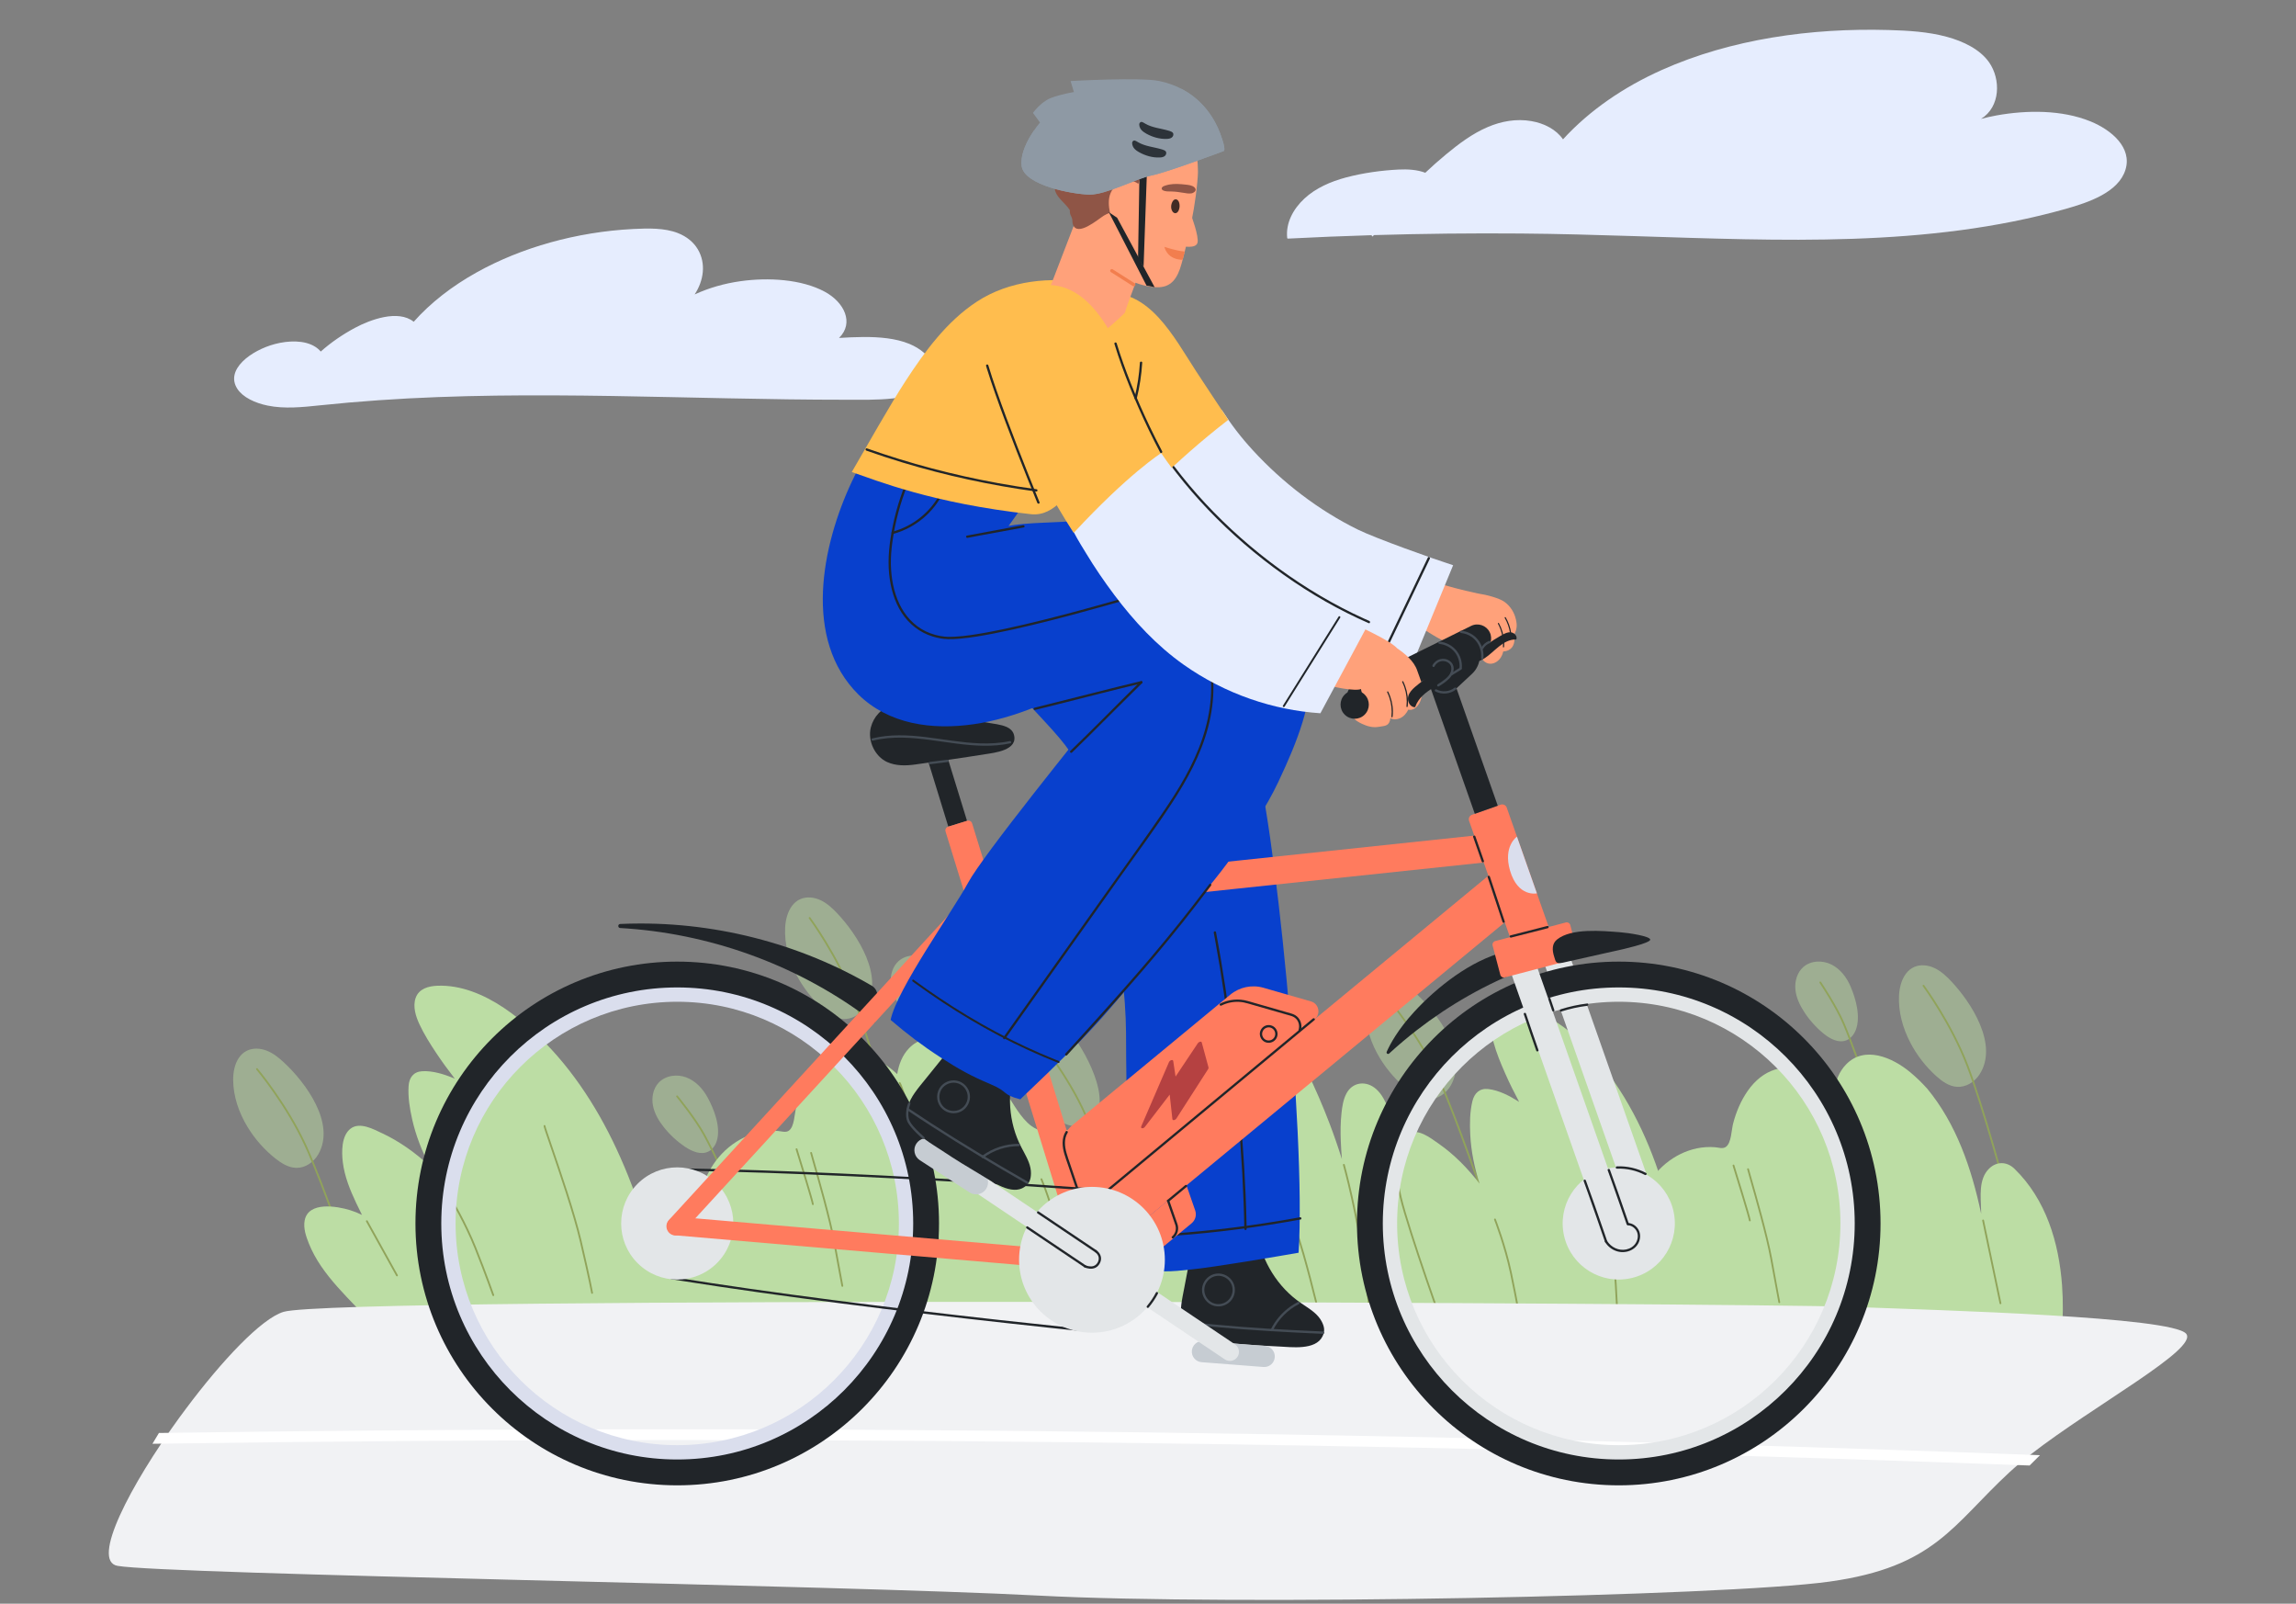 <svg xmlns="http://www.w3.org/2000/svg" width="517" height="361" viewBox="0 0 517 361" fill="none"><rect x="0" y="0" width="517" height="361" fill="#808080" stroke="none"/><g clip-path="url(#clip0_1145_9088)"><path d="M470.703 27.319C464.28 24.701 456.387 24.753 449.564 25.985C448.384 26.198 447.219 26.463 446.066 26.766C450.467 24.07 450.57 17.821 447.869 13.995C445.807 11.072 442.034 9.279 438.363 8.284C434.138 7.138 429.654 6.881 425.255 6.757C407.83 6.266 389.81 8.777 374.203 15.748C365.639 19.574 357.946 24.806 351.948 31.366C350.403 29.135 347.721 27.759 344.806 27.257C341.442 26.677 338.075 27.287 335.028 28.585C331.472 30.099 328.448 32.411 325.6 34.762C323.991 36.091 322.436 37.469 320.938 38.889C319.103 38.184 316.916 38.067 314.946 38.165C311 38.361 306.911 38.935 303.131 39.935C299.618 40.864 296.261 42.343 293.727 44.691C291.148 47.084 289.492 50.245 289.843 53.564C289.851 53.639 289.915 53.716 290.013 53.712C296.317 53.386 302.624 53.13 308.934 52.94C308.92 52.959 308.905 52.979 308.893 52.998C308.782 53.162 309.073 53.31 309.186 53.146C309.238 53.071 309.291 52.998 309.342 52.925C320.386 52.598 331.439 52.475 342.489 52.566C359.288 52.703 376.06 53.531 392.853 53.856C409.072 54.169 425.38 53.958 441.445 51.822C449.466 50.756 457.407 49.202 465.128 47.026C470.309 45.565 477.011 43.303 478.593 38.225C480.144 33.244 475.482 29.265 470.707 27.317L470.703 27.319Z" fill="#E6EDFE"></path><path d="M210.071 82.065C209.258 80.134 207.251 78.44 204.78 77.417C201.691 76.136 197.921 75.842 194.392 75.861C192.568 75.871 190.746 75.966 188.928 76.073C192.38 72.694 190.11 68.025 185.683 65.651C180.454 62.848 173.032 62.417 166.749 63.296C163.06 63.813 159.548 64.833 156.418 66.281C158.468 63.157 159.027 59.303 157.116 56.096C156.22 54.592 154.714 53.278 152.659 52.471C149.617 51.279 145.953 51.379 142.585 51.549C129.788 52.2 117.407 55.72 107.399 61.281C101.782 64.402 96.934 68.175 93.158 72.432C89.631 69.604 83.299 71.999 79.964 73.782C77.071 75.329 74.473 77.136 72.224 79.135C71.893 78.74 71.477 78.376 70.995 78.069C68.54 76.496 64.844 76.667 61.923 77.438C56.498 78.868 50.648 83.223 53.439 87.523C54.689 89.449 57.43 90.72 60.27 91.302C64.081 92.083 68.145 91.652 71.994 91.249C80.786 90.325 89.633 89.725 98.511 89.389C115.999 88.729 133.526 89.023 151.02 89.391C159.793 89.575 168.564 89.78 177.339 89.894C181.721 89.951 186.106 89.986 190.488 89.985C193.985 89.985 197.548 90.074 201.015 89.691C203.72 89.391 206.566 88.758 208.461 87.306C210.336 85.869 210.846 83.909 210.069 82.066L210.071 82.065Z" fill="#E6EDFE"></path><path d="M427.615 224.003C427.41 227.728 428.448 231.452 430.18 234.756C431.654 237.569 433.632 240.116 435.991 242.241C437.311 243.43 438.856 244.528 440.628 244.655C442.648 244.799 444.61 243.584 445.721 241.892C450.1 235.223 443.876 225.644 439.295 220.82C438.212 219.679 437.03 218.59 435.608 217.92C434.185 217.248 432.479 217.038 431.038 217.669C430.279 218.001 429.666 218.523 429.179 219.166C428.178 220.485 427.71 222.307 427.617 224.006L427.615 224.003Z" fill="#BCDDA4" fill-opacity="0.5"></path><path d="M452.045 269.595C451.956 269.595 451.874 269.536 451.849 269.446C451.796 269.246 446.458 249.393 442.795 239.888C439.138 230.398 433.02 222.101 432.959 222.018C432.893 221.928 432.912 221.801 433.002 221.735C433.091 221.669 433.218 221.687 433.284 221.777C433.347 221.86 439.496 230.202 443.173 239.743C446.843 249.267 452.186 269.142 452.24 269.342C452.269 269.449 452.205 269.56 452.097 269.589C452.08 269.593 452.062 269.595 452.045 269.595Z" fill="#90A35A"></path><path d="M406.036 217.702C404.666 218.919 404.109 220.873 404.272 222.698C404.436 224.523 405.243 226.235 406.24 227.772C407.435 229.62 408.921 231.279 410.627 232.67C412.056 233.836 413.945 234.854 415.675 234.214C416.711 233.831 417.474 232.896 417.872 231.866C419.022 228.884 417.903 224.878 416.702 222.067C415.82 220.002 414.374 218.096 412.359 217.104C411.382 216.624 410.26 216.399 409.172 216.465C408.018 216.535 406.901 216.935 406.036 217.703V217.702Z" fill="#BCDDA4" fill-opacity="0.5"></path><path d="M419.55 242.264C419.467 242.264 419.389 242.212 419.36 242.129C419.333 242.052 416.657 234.456 414.961 230.494C413.27 226.542 409.754 221.314 409.718 221.261C409.656 221.169 409.68 221.043 409.773 220.981C409.864 220.919 409.991 220.943 410.053 221.035C410.089 221.088 413.625 226.347 415.332 230.334C417.034 234.308 419.714 241.917 419.74 241.994C419.777 242.1 419.722 242.215 419.617 242.252C419.595 242.26 419.572 242.264 419.55 242.264Z" fill="#90A35A"></path><path d="M464.324 289.374C463.619 279.691 460.701 269.992 453.603 263.096C451.89 261.431 449.542 261.395 447.842 263.114C445.485 265.497 446.025 269.373 446.091 272.413C446.098 272.689 446.103 272.964 446.11 273.241C443.944 262.991 440.509 253.01 433.981 245.091C432.769 243.739 431.48 242.486 430.117 241.357C426.107 238.03 419.82 235.305 415.662 239.638C414.164 241.198 413.372 243.232 413.009 245.449C411.165 243.765 409.149 242.368 407 241.382C401.931 239.052 396.908 240.713 393.516 245.6C392.024 247.747 390.932 250.275 390.25 252.935C389.865 254.44 389.864 257.299 388.614 258.179C387.915 258.671 386.963 258.317 386.191 258.251C385.483 258.191 384.772 258.187 384.065 258.234C378.907 258.587 373.941 261.729 370.997 266.737C369.951 268.515 369.179 270.484 368.674 272.545C365.149 270.645 361.218 270.075 357.808 272.74C352.5 276.887 352.256 285.246 352.764 292.013C353.227 298.175 353.696 305.812 359.262 308.591C362.348 310.131 365.908 310.622 369.163 311.422C372.817 312.319 376.481 313.172 380.163 313.889C387.546 315.327 394.921 315.908 402.382 316.155C409.99 316.408 417.544 316.992 425.116 317.986C434.007 319.155 442.922 320.625 451.856 321.38C451.813 319.57 451.767 317.76 451.7 315.951C451.644 314.473 451.548 313 451.433 311.531C451.889 311.431 452.347 311.336 452.802 311.227C454.507 310.823 456.199 310.369 457.877 309.868C459.213 309.469 460.684 309.108 461.741 308.141C463.824 306.238 464.1 302.668 464.29 300.039C464.54 296.583 464.585 292.98 464.324 289.374Z" fill="#BCDDA4"></path><path d="M307.492 227.63C307.519 231.36 308.788 235.013 310.721 238.202C312.367 240.916 314.5 243.336 316.987 245.31C318.378 246.414 319.989 247.415 321.765 247.431C323.791 247.449 325.672 246.114 326.677 244.355C330.631 237.427 323.825 228.254 318.951 223.723C317.8 222.652 316.552 221.64 315.091 221.059C313.628 220.477 311.914 220.374 310.515 221.092C309.778 221.47 309.198 222.031 308.752 222.701C307.835 224.08 307.482 225.927 307.495 227.63H307.492Z" fill="#BCDDA4" fill-opacity="0.5"></path><path d="M334.701 271.624C334.616 271.624 334.538 271.571 334.509 271.486C334.443 271.29 327.88 251.808 323.633 242.549C319.392 233.305 312.77 225.405 312.703 225.326C312.63 225.241 312.642 225.113 312.727 225.041C312.811 224.97 312.94 224.981 313.011 225.065C313.078 225.145 319.735 233.087 323.999 242.38C328.257 251.659 334.826 271.161 334.891 271.356C334.927 271.462 334.87 271.577 334.764 271.612C334.743 271.618 334.721 271.622 334.7 271.622L334.701 271.624Z" fill="#90A35A"></path><path d="M303.411 279.097C303.817 280.971 304.455 282.786 305.249 284.53C306.905 288.175 309.17 291.499 311.404 294.805C312.556 296.508 313.709 298.212 314.783 299.966C315.916 301.819 316.915 303.752 318.088 305.579C320.394 309.172 323.48 311.735 327.586 313.015C336.63 315.835 346.09 312.466 355.301 313.135C359.914 313.469 364.509 314.238 369.109 313.339C373.004 312.577 376.658 310.871 379.766 308.411C379.692 308.965 379.606 309.519 379.49 310.069C379.439 310.312 379.806 310.377 379.872 310.15C379.876 310.693 379.878 311.236 379.872 311.78C379.87 312.032 380.261 311.991 380.264 311.741C380.275 310.473 380.264 309.206 380.233 307.938C380.315 307.23 380.367 306.519 380.392 305.804C380.5 302.69 380.163 299.572 379.859 296.479C379.562 293.456 379.215 290.438 378.795 287.428C377.963 281.464 376.842 275.533 375.254 269.722C372.365 259.148 367.853 248.88 361.053 240.217C357.739 235.997 353.893 231.981 349.176 229.332C346.874 228.039 344.35 227.103 341.724 226.763C339.734 226.505 337.524 226.723 336.457 228.664C335.478 230.445 335.79 232.731 336.297 234.604C336.951 237.023 337.931 239.384 338.944 241.671C339.903 243.841 340.964 245.962 342.078 248.053C342.007 248.007 341.936 247.958 341.864 247.912C339.894 246.668 337.484 245.421 335.131 245.153C333.164 244.928 331.986 246.077 331.544 247.905C330.96 250.312 330.938 252.948 331.062 255.41C331.255 259.214 332.023 262.885 333.162 266.451C330.512 263.02 327.463 259.895 323.899 257.409C322.101 256.155 319.355 253.961 317.062 255.145C314.718 256.356 314.148 259.978 314.033 262.307C313.873 265.537 314.58 268.734 315.432 271.83C315.7 272.803 315.986 273.771 316.281 274.736C315.5 274.169 314.675 273.659 313.808 273.222C311.029 271.819 304.882 269.647 303.343 273.78C302.717 275.463 303.042 277.396 303.409 279.097H303.411Z" fill="#BCDDA4"></path><path d="M342.352 297.751C342.256 297.751 342.17 297.681 342.154 297.583C342.146 297.534 341.318 292.671 340.012 286.519C338.708 280.379 336.461 274.637 336.438 274.58C336.397 274.476 336.447 274.36 336.552 274.319C336.655 274.276 336.773 274.328 336.814 274.432C336.836 274.49 339.097 280.264 340.407 286.436C341.716 292.596 342.544 297.467 342.552 297.516C342.57 297.625 342.496 297.73 342.387 297.748C342.375 297.75 342.364 297.751 342.352 297.751Z" fill="#90A35A"></path><path d="M364.366 301.024H364.365C364.254 301.024 364.164 300.931 364.164 300.82C364.164 300.796 364.176 298.319 363.615 288.939C363.226 282.441 361.632 272.576 360.679 266.682C360.126 263.264 359.951 262.142 359.987 261.933C360.007 261.823 360.107 261.748 360.221 261.768C360.329 261.786 360.404 261.889 360.386 261.998C360.368 262.224 360.681 264.164 361.078 266.617C362.031 272.52 363.628 282.396 364.018 288.914C364.582 298.317 364.568 300.799 364.568 300.823C364.568 300.934 364.477 301.024 364.366 301.024Z" fill="#90A35A"></path><path d="M176.796 208.73C176.591 212.454 177.629 216.179 179.361 219.483C180.835 222.295 182.813 224.843 185.172 226.968C186.491 228.156 188.037 229.255 189.809 229.382C191.829 229.526 193.791 228.311 194.903 226.619C199.282 219.95 193.059 210.371 188.476 205.546C187.393 204.405 186.211 203.317 184.788 202.647C183.366 201.975 181.66 201.765 180.219 202.395C179.46 202.727 178.847 203.25 178.359 203.892C177.358 205.212 176.89 207.034 176.796 208.732V208.73Z" fill="#BCDDA4" fill-opacity="0.5"></path><path d="M201.225 254.335C201.137 254.335 201.055 254.275 201.03 254.185C200.977 253.986 195.639 234.132 191.976 224.627C188.319 215.137 182.201 206.84 182.14 206.757C182.074 206.667 182.093 206.54 182.182 206.474C182.272 206.408 182.399 206.427 182.465 206.516C182.528 206.6 188.677 214.941 192.354 224.482C196.024 234.008 201.368 253.881 201.421 254.081C201.45 254.188 201.385 254.299 201.278 254.328C201.261 254.332 201.243 254.335 201.225 254.335Z" fill="#90A35A"></path><path d="M52.5 243.097C52.527 246.827 53.796 250.48 55.729 253.669C57.375 256.383 59.508 258.803 61.995 260.777C63.386 261.881 64.997 262.882 66.773 262.898C68.799 262.916 70.68 261.581 71.685 259.822C75.639 252.894 68.833 243.721 63.959 239.19C62.808 238.119 61.56 237.106 60.099 236.526C58.636 235.944 56.922 235.841 55.521 236.559C54.785 236.937 54.205 237.498 53.759 238.168C52.841 239.547 52.488 241.395 52.5 243.097Z" fill="#BCDDA4" fill-opacity="0.5"></path><path d="M79.709 287.085C79.624 287.085 79.546 287.032 79.517 286.947C79.451 286.752 72.888 267.27 68.64 258.011C64.398 248.766 57.777 240.866 57.709 240.787C57.637 240.702 57.649 240.574 57.733 240.503C57.818 240.431 57.946 240.441 58.017 240.527C58.085 240.606 64.742 248.548 69.006 257.842C73.263 267.12 79.833 286.622 79.898 286.818C79.933 286.924 79.877 287.039 79.771 287.073C79.75 287.08 79.727 287.084 79.706 287.084L79.709 287.085Z" fill="#90A35A"></path><path d="M148.298 243.73C147.053 245.074 146.685 247.073 147.025 248.873C147.365 250.674 148.333 252.3 149.471 253.735C150.839 255.459 152.478 256.966 154.31 258.187C155.845 259.209 157.823 260.04 159.484 259.238C160.478 258.757 161.148 257.753 161.444 256.689C162.303 253.609 160.802 249.73 159.336 247.049C158.258 245.078 156.636 243.319 154.534 242.527C153.514 242.142 152.377 242.027 151.301 242.198C150.159 242.379 149.085 242.883 148.298 243.732V243.73Z" fill="#BCDDA4" fill-opacity="0.5"></path><path d="M164.097 266.88C164.02 266.88 163.947 266.837 163.914 266.764C163.88 266.69 160.485 259.388 158.415 255.606C156.352 251.836 152.348 246.972 152.308 246.923C152.237 246.837 152.25 246.71 152.336 246.638C152.422 246.567 152.549 246.579 152.62 246.666C152.66 246.715 156.689 251.61 158.77 255.413C160.846 259.207 164.246 266.521 164.281 266.595C164.328 266.697 164.283 266.816 164.183 266.863C164.155 266.877 164.126 266.882 164.098 266.882L164.097 266.88Z" fill="#90A35A"></path><path d="M202.355 216.332C200.985 217.55 200.427 219.504 200.591 221.329C200.755 223.153 201.561 224.866 202.558 226.403C203.753 228.25 205.239 229.91 206.945 231.301C208.374 232.467 210.264 233.485 211.993 232.845C213.03 232.461 213.793 231.527 214.19 230.497C215.341 227.515 214.221 223.509 213.02 220.698C212.138 218.633 210.692 216.726 208.677 215.735C207.7 215.255 206.579 215.03 205.491 215.096C204.336 215.166 203.219 215.566 202.355 216.334V216.332Z" fill="#BCDDA4" fill-opacity="0.5"></path><path d="M215.868 240.892C215.785 240.892 215.707 240.841 215.678 240.758C215.651 240.681 212.975 233.085 211.279 229.123C209.588 225.171 206.072 219.943 206.037 219.89C205.975 219.797 205.998 219.672 206.091 219.61C206.182 219.548 206.309 219.571 206.371 219.664C206.407 219.717 209.944 224.976 211.651 228.963C213.351 232.937 216.032 240.546 216.059 240.621C216.096 240.727 216.04 240.842 215.936 240.879C215.913 240.887 215.891 240.891 215.868 240.891V240.892Z" fill="#90A35A"></path><path d="M227.703 234.512C227.228 237.149 227.957 239.876 229.111 242.294C231.088 246.436 234.352 249.952 238.336 252.233C240.183 253.29 242.453 254.089 244.403 253.235C251.732 250.026 244.679 237.132 241.652 233.281C240.557 231.889 239.307 230.582 237.775 229.693C236.243 228.803 234.394 228.361 232.67 228.767C232.529 228.8 232.39 228.838 232.252 228.883C229.861 229.652 228.152 232.017 227.703 234.512Z" fill="#BCDDA4" fill-opacity="0.5"></path><path d="M252.029 272.929C251.941 272.929 251.861 272.871 251.835 272.783C251.799 272.658 248.169 260.128 244.295 251.201C240.426 242.287 233.296 233.576 233.224 233.489C233.153 233.403 233.166 233.276 233.252 233.205C233.337 233.133 233.465 233.145 233.536 233.233C233.609 233.32 240.775 242.074 244.666 251.041C248.551 259.992 252.188 272.547 252.224 272.672C252.254 272.779 252.193 272.892 252.086 272.922C252.068 272.927 252.049 272.93 252.031 272.93L252.029 272.929Z" fill="#90A35A"></path><path d="M267.739 281.386C268.958 285.151 270.219 288.905 271.46 292.664C273.186 297.896 275.094 303.758 279.682 307.211C282.275 309.163 285.451 309.854 288.623 310.157C292.264 310.504 295.945 310.526 299.594 310.287C306.908 309.807 314.122 308.199 320.955 305.549C321.063 305.507 321.111 305.421 321.092 305.308C320.907 304.164 320.481 303.164 319.784 302.239C319.705 302.134 319.575 302.14 319.49 302.197C319.853 293.948 319.987 285.674 319.303 277.439C318.663 269.74 317.307 262.067 314.731 254.768C314.107 253.001 313.414 251.258 312.649 249.547C311.951 247.987 311.201 246.345 309.903 245.183C307.683 243.194 304.556 243.5 303.154 246.205C302.459 247.548 302.231 249.075 302.071 250.561C301.844 252.663 301.828 254.783 301.913 256.894C301.967 258.239 302.054 259.585 302.159 260.928C301.319 258.249 300.402 255.595 299.403 252.969C297.882 248.971 296.181 245.04 294.304 241.196C292.802 238.12 291.135 234.869 288.37 232.729C286.315 231.139 282.194 229.507 280.799 232.743C279.177 236.508 280.237 241.055 281.3 244.811C282.903 250.477 284.608 256.116 286.322 261.752C285.145 260.213 283.898 258.725 282.572 257.313C280.665 255.283 278.521 253.335 275.918 252.25C274.873 251.815 273.502 251.312 272.349 251.55C271.238 251.78 270.842 252.826 270.574 253.816C269.738 256.901 270.312 260.153 271.111 263.181C272.07 266.817 273.19 270.419 274.391 273.994C272.602 272.714 270.506 271.843 268.688 273.253C266.133 275.237 266.888 278.752 267.738 281.383L267.739 281.386Z" fill="#BCDDA4"></path><path d="M308.678 298.959L308.631 298.761C308.623 298.728 308.624 298.695 308.631 298.664C308.617 298.378 308.451 296.623 307.184 286.485C305.566 273.545 302.438 262.379 302.406 262.267C302.375 262.16 302.438 262.047 302.546 262.017C302.653 261.988 302.766 262.049 302.796 262.157C302.828 262.268 305.964 273.463 307.586 286.435C308.2 291.348 308.628 294.873 308.858 296.909C309.007 298.227 309.01 298.899 308.867 298.924L308.678 298.957V298.959Z" fill="#90A35A"></path><path d="M297.424 297.801C297.332 297.801 297.248 297.738 297.227 297.644C297.21 297.566 295.434 289.764 293.284 282.256C291.135 274.748 286.728 262.861 286.684 262.742C286.646 262.637 286.699 262.521 286.803 262.483C286.909 262.443 287.024 262.497 287.062 262.602C287.106 262.721 291.518 274.623 293.672 282.144C295.826 289.665 297.603 297.477 297.62 297.555C297.645 297.664 297.576 297.772 297.468 297.797C297.453 297.801 297.437 297.803 297.423 297.803L297.424 297.801Z" fill="#90A35A"></path><path d="M282.482 296.358C282.401 296.358 282.324 296.307 282.293 296.227C274.396 275.169 274.547 274.898 274.604 274.796C274.658 274.698 274.781 274.664 274.879 274.718C274.953 274.759 274.99 274.838 274.982 274.916C275.088 275.683 279.627 287.966 282.672 296.085C282.711 296.19 282.658 296.306 282.554 296.346C282.53 296.355 282.506 296.359 282.482 296.359V296.358Z" fill="#90A35A"></path><path d="M141.787 288.355C142.249 294.518 142.719 302.154 148.285 304.934C151.371 306.474 154.93 306.964 158.185 307.764C161.84 308.662 165.503 309.515 169.186 310.231C176.569 311.67 183.944 312.25 191.404 312.498C199.012 312.75 206.567 313.334 214.139 314.329C228.873 316.266 243.674 319.048 258.514 317.99C260.356 317.859 262.201 317.682 264.029 317.411C265.116 317.249 266.25 317.033 267.192 316.34C269.656 314.528 268.327 310.836 268.075 308.112C267.718 304.246 274.018 299.952 274.479 302.489C274.542 302.833 274.98 302.67 274.918 302.329C274.454 299.773 273.896 297.241 273.247 294.742C274.955 293.966 276.876 293.95 278.542 295.106C278.8 295.284 279.016 294.806 278.759 294.627C276.993 293.403 274.941 293.395 273.107 294.219C272.472 291.831 271.757 289.474 270.951 287.155C269.492 282.958 267.763 278.888 265.78 274.997C263.937 271.383 261.935 267.497 259.354 264.536C257.43 262.328 254.976 261.228 252.509 262.035C251.335 260.34 249.963 258.825 248.358 257.578C246.139 255.855 243.581 254.71 240.939 254.447C239.2 254.274 237.513 254.717 235.783 254.689C234.109 254.661 232.641 253.962 231.344 252.711C229.159 250.601 227.717 247.62 225.923 245.088C223.944 242.295 221.661 239.79 219.137 237.697C215.127 234.37 208.84 231.645 204.682 235.978C203.184 237.538 202.392 239.572 202.029 241.789C200.185 240.104 198.169 238.708 196.02 237.722C190.951 235.392 185.929 237.053 182.535 241.94C181.044 244.087 179.952 246.615 179.27 249.275C178.885 250.779 178.884 253.639 177.634 254.519C176.935 255.01 175.983 254.657 175.211 254.591C174.503 254.53 173.792 254.526 173.085 254.574C167.927 254.927 162.961 258.069 160.017 263.077C158.971 264.855 158.199 266.824 157.693 268.885C154.169 266.985 150.238 266.415 146.828 269.079C141.52 273.227 141.276 281.586 141.784 288.352L141.787 288.355Z" fill="#BCDDA4"></path><path d="M211.366 279.842C211.27 279.842 211.184 279.772 211.168 279.672C211.152 279.58 209.625 270.273 207.572 261.261C205.534 252.324 202.791 244.462 202.454 243.924C202.405 243.886 202.376 243.825 202.378 243.757C202.384 243.649 202.472 243.564 202.581 243.564C202.583 243.564 202.586 243.564 202.59 243.564C202.712 243.57 202.963 243.582 204.668 249.014C205.389 251.31 206.775 255.94 207.967 261.172C210.023 270.195 211.553 279.514 211.567 279.606C211.586 279.716 211.511 279.821 211.401 279.839C211.39 279.84 211.378 279.842 211.368 279.842H211.366Z" fill="#90A35A"></path><path d="M189.671 289.675C189.576 289.675 189.491 289.608 189.473 289.511C189.468 289.48 188.857 286.296 187.652 279.671C186.706 274.463 184.082 265.325 182.964 261.424C182.496 259.793 182.442 259.599 182.44 259.532C182.436 259.42 182.524 259.327 182.635 259.323C182.743 259.316 182.832 259.398 182.842 259.502C182.862 259.604 183.079 260.359 183.353 261.312C184.474 265.219 187.1 274.371 188.05 279.598C189.255 286.221 189.864 289.404 189.871 289.436C189.892 289.546 189.819 289.651 189.711 289.673C189.698 289.675 189.686 289.677 189.672 289.677L189.671 289.675Z" fill="#90A35A"></path><path d="M183.037 271.27C182.936 271.27 182.847 271.193 182.836 271.091C182.758 270.404 180.404 262.722 179.171 258.757C179.137 258.65 179.197 258.537 179.304 258.504C179.412 258.471 179.525 258.532 179.557 258.638C179.702 259.107 183.136 270.15 183.237 271.046C183.251 271.157 183.17 271.258 183.059 271.27C183.051 271.27 183.043 271.27 183.035 271.27H183.037Z" fill="#90A35A"></path><path d="M240.38 289.789C240.277 289.789 240.189 289.711 240.179 289.607C240.176 289.572 239.834 286.156 238.326 278.752C236.819 271.353 234.34 265.589 234.315 265.532C234.271 265.429 234.318 265.311 234.42 265.266C234.524 265.221 234.64 265.269 234.685 265.37C234.71 265.429 237.205 271.232 238.722 278.671C240.234 286.1 240.578 289.534 240.581 289.567C240.591 289.678 240.511 289.777 240.4 289.788C240.393 289.788 240.386 289.788 240.38 289.788V289.789Z" fill="#90A35A"></path><path d="M422.344 283.508C422.247 283.508 422.161 283.438 422.145 283.338C422.13 283.246 420.602 273.939 418.549 264.929C416.513 255.992 413.77 248.13 413.431 247.59C413.384 247.55 413.353 247.491 413.356 247.424C413.361 247.315 413.45 247.23 413.558 247.23C413.558 247.23 413.563 247.23 413.567 247.23C413.689 247.236 413.94 247.248 415.646 252.68C416.366 254.976 417.752 259.607 418.944 264.839C421 273.863 422.53 283.181 422.545 283.274C422.563 283.383 422.488 283.488 422.378 283.506C422.368 283.509 422.356 283.509 422.345 283.509L422.344 283.508Z" fill="#90A35A"></path><path d="M400.649 293.341C400.553 293.341 400.469 293.274 400.45 293.177C400.445 293.146 399.834 289.962 398.628 283.336C397.682 278.127 395.059 268.988 393.939 265.087C393.472 263.459 393.418 263.265 393.415 263.197C393.411 263.086 393.498 262.992 393.609 262.989C393.713 262.983 393.806 263.064 393.817 263.168C393.837 263.27 394.052 264.024 394.326 264.976C395.447 268.884 398.073 278.036 399.025 283.265C400.229 289.888 400.839 293.071 400.846 293.103C400.867 293.213 400.794 293.319 400.684 293.34C400.671 293.343 400.659 293.344 400.646 293.344L400.649 293.341Z" fill="#90A35A"></path><path d="M394.014 274.936C393.913 274.936 393.825 274.859 393.813 274.757C393.735 274.07 391.381 266.388 390.148 262.423C390.115 262.316 390.174 262.203 390.281 262.17C390.389 262.137 390.501 262.197 390.534 262.304C390.679 262.773 394.113 273.816 394.215 274.712C394.228 274.823 394.147 274.924 394.036 274.936C394.028 274.936 394.021 274.936 394.013 274.936H394.014Z" fill="#90A35A"></path><path d="M69.567 279.973C70.285 281.75 71.222 283.432 72.298 285.016C74.549 288.328 77.344 291.218 80.107 294.097C81.531 295.581 82.956 297.064 84.311 298.611C85.742 300.244 87.055 301.98 88.521 303.583C91.403 306.733 94.878 308.735 99.142 309.301C108.533 310.546 117.285 305.623 126.476 304.72C131.079 304.267 135.737 304.246 140.118 302.579C143.828 301.168 147.14 298.868 149.787 295.915C149.808 296.475 149.816 297.034 149.796 297.596C149.787 297.843 150.161 297.846 150.186 297.61C150.283 298.144 150.375 298.68 150.463 299.217C150.504 299.467 150.882 299.36 150.842 299.112C150.639 297.86 150.412 296.612 150.168 295.369C150.128 294.658 150.059 293.948 149.963 293.239C149.542 290.153 148.68 287.138 147.857 284.139C147.052 281.21 146.197 278.294 145.273 275.401C143.442 269.664 141.332 264.009 138.781 258.551C134.141 248.619 127.953 239.266 119.783 231.881C115.802 228.283 111.331 224.978 106.233 223.168C103.744 222.283 101.099 221.79 98.453 221.899C96.449 221.982 94.307 222.572 93.585 224.665C92.923 226.586 93.618 228.786 94.435 230.545C95.49 232.818 96.856 234.979 98.242 237.061C99.555 239.036 100.96 240.947 102.414 242.819C102.335 242.786 102.258 242.749 102.179 242.716C100.027 241.823 97.44 241.004 95.074 241.139C93.098 241.251 92.132 242.582 92.006 244.46C91.84 246.93 92.266 249.533 92.805 251.937C93.639 255.653 95.019 259.141 96.746 262.461C93.553 259.53 90.019 256.965 86.084 255.12C84.1 254.191 81.022 252.492 78.962 254.048C76.857 255.639 76.91 259.304 77.192 261.62C77.582 264.83 78.82 267.862 80.185 270.767C80.613 271.68 81.06 272.586 81.514 273.486C80.648 273.061 79.749 272.698 78.82 272.414C75.844 271.502 69.419 270.404 68.602 274.738C68.27 276.504 68.918 278.353 69.569 279.968L69.567 279.973Z" fill="#BCDDA4"></path><path d="M89.388 287.315C89.317 287.315 89.248 287.278 89.211 287.21L82.428 274.992C82.374 274.895 82.41 274.772 82.508 274.717C82.604 274.665 82.729 274.698 82.783 274.797L89.566 287.015C89.62 287.113 89.584 287.236 89.486 287.29C89.456 287.307 89.421 287.315 89.388 287.315Z" fill="#90A35A"></path><path d="M111.072 291.753C110.988 291.753 110.91 291.701 110.881 291.618C110.865 291.572 109.225 286.919 106.894 281.079C104.569 275.251 101.379 269.971 101.347 269.918C101.289 269.822 101.32 269.698 101.415 269.64C101.51 269.583 101.634 269.614 101.692 269.707C101.724 269.76 104.93 275.069 107.269 280.929C109.603 286.778 111.246 291.437 111.262 291.483C111.299 291.589 111.244 291.704 111.139 291.741C111.117 291.749 111.094 291.753 111.072 291.753Z" fill="#90A35A"></path><path d="M133.321 291.249C133.225 291.249 133.139 291.179 133.123 291.08C133.119 291.056 132.71 288.612 130.567 279.463C129.082 273.126 125.838 263.674 123.901 258.027C122.777 254.752 122.413 253.676 122.413 253.463C122.413 253.352 122.503 253.261 122.616 253.261C122.728 253.261 122.815 253.349 122.818 253.459C122.838 253.684 123.476 255.543 124.283 257.896C126.224 263.551 129.472 273.014 130.961 279.371C133.109 288.542 133.518 290.991 133.522 291.013C133.541 291.123 133.465 291.228 133.355 291.246C133.345 291.248 133.333 291.249 133.322 291.249H133.321Z" fill="#90A35A"></path><path d="M325.813 301.317C325.73 301.317 325.653 301.265 325.623 301.183C325.537 300.943 316.94 276.984 315.196 269.539C313.443 262.053 314.549 258.192 314.597 258.031C314.629 257.924 314.742 257.864 314.849 257.895C314.956 257.926 315.017 258.039 314.985 258.146C314.973 258.184 313.865 262.079 315.59 269.446C317.329 276.869 325.916 300.805 326.002 301.046C326.039 301.15 325.985 301.267 325.881 301.305C325.858 301.313 325.834 301.317 325.812 301.317H325.813Z" fill="#90A35A"></path><path d="M450.45 293.584C450.356 293.584 450.273 293.518 450.253 293.423L446.346 274.773C446.324 274.663 446.394 274.556 446.502 274.533C446.609 274.508 446.719 274.581 446.742 274.689L450.649 293.34C450.671 293.449 450.601 293.556 450.492 293.579C450.479 293.582 450.465 293.583 450.45 293.583V293.584Z" fill="#90A35A"></path><path d="M26.456 352.485C37.123 354.413 189.931 356.845 233.83 359.178C277.728 361.512 388.197 359.351 411.954 356.033C435.705 352.715 439.654 343.29 452.432 331.458C453.211 330.738 454.063 329.996 454.96 329.252C455.705 328.633 456.487 328.005 457.297 327.371C471.555 316.297 495.138 303.614 492.259 300.227C489.018 296.418 438.21 294.974 416.041 294.163C393.864 293.351 76.046 291.661 63.86 295.304C58.887 296.792 49.949 306.295 41.852 317.139C41.355 317.798 40.864 318.457 40.38 319.122C29.317 334.353 20.409 351.395 26.456 352.485Z" fill="#F1F2F4"></path><path d="M34.332 325.004C113.497 323.867 192.702 323.882 271.902 325.05C333.602 325.961 395.311 327.582 457.008 329.898C457.753 329.135 458.537 328.361 459.348 327.578C433.552 326.594 407.764 325.738 381.967 325.011C299.101 322.665 216.232 321.575 133.384 321.76C100.849 321.833 68.317 322.107 35.788 322.574C35.296 323.382 34.809 324.188 34.33 325.003L34.332 325.004Z" fill="white"></path><path d="M265.991 293.765C266.151 292.422 266.439 291.099 266.693 289.773C267.218 287.014 267.742 284.252 268.267 281.492C268.795 278.711 269.331 275.932 269.844 273.151C270.043 273.032 270.253 272.927 270.469 272.838C271.673 272.344 273.018 272.347 274.297 272.468C274.921 272.529 275.546 272.62 276.164 272.717C276.714 272.803 277.266 272.899 277.802 273.054C278.324 273.206 278.835 273.416 279.28 273.731C279.703 274.029 280.045 274.421 280.297 274.869C281.128 274.987 281.959 275.106 282.791 275.233C282.871 276.462 283.048 277.689 283.318 278.893C284.009 281.979 285.307 284.934 287.116 287.531C288.022 288.834 289.061 290.047 290.216 291.138C290.776 291.668 291.365 292.168 291.981 292.638C292.655 293.152 293.364 293.613 294.069 294.085C295.42 294.988 296.842 295.994 297.61 297.472C298.212 298.635 298.392 299.604 297.798 300.817C296.223 304.029 290.738 303.225 287.931 303.104C284.528 302.955 281.128 302.77 277.736 302.433C274.67 302.129 270.723 302.173 268.146 300.295C267.226 299.623 266.546 298.701 266.201 297.61C265.809 296.372 265.842 295.038 265.994 293.765H265.991Z" fill="#212529"></path><path d="M271.184 290.143C271.104 291.478 271.836 292.732 273.057 293.29C274.275 293.848 275.753 293.541 276.673 292.577C277.595 291.613 277.819 290.113 277.203 288.925C276.59 287.743 275.291 287.05 273.968 287.213C272.477 287.395 271.3 288.652 271.184 290.143C271.159 290.475 270.637 290.478 270.662 290.143C270.781 288.599 271.828 287.257 273.325 286.818C274.83 286.376 276.468 286.964 277.385 288.226C278.288 289.475 278.299 291.24 277.41 292.5C276.518 293.765 274.91 294.364 273.408 293.966C271.714 293.516 270.56 291.886 270.665 290.146C270.684 289.812 271.206 289.809 271.187 290.146L271.184 290.143Z" fill="#444C55"></path><path d="M297.953 300.256C293.909 300.079 289.862 299.88 285.821 299.634C281.832 299.388 277.847 299.096 273.866 298.723C271.587 298.51 269.311 298.27 267.038 298.005C266.709 297.966 266.704 297.444 267.038 297.483C271.057 297.955 275.09 298.336 279.125 298.651C283.111 298.96 287.1 299.203 291.091 299.411C293.378 299.529 295.663 299.634 297.95 299.736C298.284 299.75 298.287 300.272 297.95 300.259L297.953 300.256Z" fill="#444C55"></path><path d="M292.525 293.535C289.959 294.842 287.862 296.963 286.592 299.546C286.442 299.847 285.992 299.581 286.141 299.283C287.158 297.22 288.696 295.435 290.572 294.107C291.111 293.726 291.677 293.386 292.262 293.088C292.561 292.936 292.826 293.386 292.525 293.538V293.535Z" fill="#444C55"></path><path d="M238.842 141.395C241.156 140.061 243.46 138.71 245.786 137.395C247.968 136.161 250.374 135.086 252.901 135.906C255.094 136.619 256.848 138.287 258.566 139.754C260.312 141.243 262.052 142.737 263.77 144.257C266.331 146.516 268.85 148.831 271.261 151.25C273.109 151.731 274.924 152.35 276.686 153.12C277.123 153.311 277.556 153.513 277.985 153.72C280.49 158.874 280.347 163.84 282.228 169.224C286.805 182.319 294.149 254.846 292.409 281.999C288.901 282.623 273.198 285.294 268.262 285.763C265.273 286.048 264.864 286.186 261.861 286.194C260.79 283.805 259.779 281.388 258.864 278.93C253.412 264.271 253.652 248.073 253.553 232.47C253.451 215.897 248.067 187.314 242.294 171.784C239.861 165.238 225.765 154.836 222.348 145.295C221.929 144.121 236.226 151.737 235.787 150.568C235.32 149.328 234.709 148.071 234.469 146.762C233.933 143.837 236.742 142.607 238.842 141.398V141.395Z" fill="#0840CD"></path><path d="M292.884 274.512C288.206 275.371 283.511 276.109 278.801 276.717C274.121 277.322 269.428 277.799 264.728 278.15C262.069 278.349 259.408 278.507 256.747 278.623C256.456 278.636 256.456 278.114 256.747 278.1C261.449 277.893 266.149 277.562 270.839 277.101C275.534 276.639 280.222 276.051 284.893 275.336C287.521 274.935 290.146 274.49 292.764 274.01C293.05 273.957 293.173 274.46 292.884 274.512Z" fill="#212529"></path><path d="M280.192 276.637C280.12 272.478 279.954 268.321 279.725 264.166C279.479 259.714 279.156 255.264 278.769 250.822C278.377 246.289 277.916 241.765 277.394 237.246C276.874 232.777 276.294 228.316 275.637 223.866C275.024 219.703 274.344 215.552 273.579 211.414C273.491 210.933 273.399 210.453 273.308 209.975C273.245 209.646 273.747 209.505 273.811 209.837C274.595 213.941 275.286 218.062 275.91 222.195C276.576 226.589 277.167 230.995 277.697 235.409C278.244 239.964 278.725 244.527 279.136 249.096C279.54 253.562 279.882 258.034 280.15 262.509C280.402 266.727 280.589 270.95 280.683 275.173C280.694 275.662 280.703 276.151 280.714 276.64C280.719 276.977 280.197 276.977 280.192 276.64V276.637Z" fill="#212529"></path><path d="M270.56 306.636L284.49 307.721C285.799 307.823 286.945 306.843 287.047 305.533C287.15 304.224 286.169 303.078 284.86 302.976L270.93 301.89C269.621 301.788 268.474 302.768 268.372 304.078C268.27 305.387 269.251 306.533 270.56 306.636Z" fill="#C6CCD2"></path><path d="M353.152 214.294L374.247 274.261L368.605 276.245L347.511 216.278L353.152 214.294Z" fill="#E3E6E8"></path><path d="M213.535 186.08L208.422 169.48L212.638 168.182L217.751 184.781L213.535 186.08Z" fill="#212529"></path><path d="M152.498 216.466C185.053 216.466 211.443 242.856 211.443 275.411C211.443 307.966 185.053 334.359 152.498 334.359C119.943 334.359 93.55 307.969 93.55 275.411C93.55 242.853 119.943 216.466 152.498 216.466ZM152.498 327.417C181.22 327.417 204.502 304.135 204.502 275.411C204.502 246.687 181.22 223.407 152.498 223.407C123.777 223.407 100.492 246.69 100.492 275.411C100.492 304.132 123.777 327.417 152.498 327.417Z" fill="#212529"></path><path d="M152.498 222.279C181.841 222.279 205.629 246.067 205.629 275.41C205.629 304.753 181.841 328.543 152.498 328.543C123.155 328.543 99.365 304.755 99.365 275.41C99.365 246.064 123.155 222.279 152.498 222.279ZM152.498 325.32C180.062 325.32 202.406 302.977 202.406 275.41C202.406 247.843 180.062 225.503 152.498 225.503C124.934 225.503 102.588 247.846 102.588 275.41C102.588 302.974 124.934 325.32 152.498 325.32Z" fill="#DADEED"></path><path d="M141.433 209.024C146.385 209.391 151.313 210.123 156.161 211.203C160.981 212.275 165.723 213.687 170.345 215.429C174.963 217.17 179.46 219.239 183.783 221.62C188.133 224.014 192.312 226.727 196.254 229.749C196.475 229.917 196.69 230.091 196.909 230.26C197.174 228.892 197.364 227.509 197.467 226.116C197.516 225.451 197.544 224.782 197.555 224.117C197.569 223.199 197.083 222.349 196.29 221.885C193.373 220.186 190.373 218.628 187.302 217.228C182.788 215.17 178.128 213.441 173.366 212.054C168.624 210.67 163.782 209.626 158.89 208.927C154.031 208.234 149.123 207.886 144.214 207.889C142.695 207.889 141.173 207.925 139.654 207.994C139.077 208.021 139.074 208.875 139.651 208.905C140.245 208.938 140.839 208.977 141.433 209.021V209.024Z" fill="#212529"></path><path d="M196.097 163.721C196.699 161.371 198.53 159.285 200.961 158.78C202.742 158.41 204.574 158.86 206.344 159.288C209.841 160.136 213.36 160.885 216.885 161.597C218.611 161.948 220.338 162.288 222.067 162.627C223.572 162.926 225.376 163.036 226.785 163.696C227.45 164.009 228.055 164.555 228.282 165.287C229.411 168.925 223.785 169.469 221.815 169.784C216.565 170.63 211.347 171.356 206.087 172.093C203.958 172.392 201.715 172.433 199.74 171.53C197.03 170.293 195.312 166.779 196.094 163.719L196.097 163.721Z" fill="#212529"></path><path d="M318.412 227.798C323.566 222.186 331.24 216.139 338.803 214.28C339.75 214.83 340.145 214.744 341.032 215.385C342.098 216.153 343.115 216.987 344.081 217.877C343.835 217.968 343.59 218.056 343.347 218.15C338.977 219.821 334.74 221.835 330.671 224.141C326.627 226.434 322.749 229.019 319.072 231.864C316.907 233.541 314.813 235.309 312.797 237.159C312.52 237.414 312.098 237.11 312.25 236.767C313.026 235.011 314.788 231.746 318.412 227.798Z" fill="#212529"></path><path d="M218.719 200.082L338.27 187.433L338.929 193.654L219.377 206.304L218.719 200.082Z" fill="#FF7B5E"></path><path d="M212.913 187.18L243.25 285.669L249.23 283.826L218.893 185.338C218.752 184.876 218.263 184.619 217.805 184.76L213.49 186.089C213.029 186.23 212.772 186.719 212.913 187.177V187.18Z" fill="#FF7B5E"></path><path d="M339.278 181.801L350.319 213.186C350.517 213.749 350.221 214.366 349.658 214.563L343.217 216.829C342.654 217.027 342.038 216.732 341.84 216.169L330.799 184.783C330.602 184.221 330.897 183.604 331.46 183.406L337.901 181.14C338.464 180.942 339.08 181.238 339.278 181.801Z" fill="#FF7B5E"></path><path d="M346.067 201.102C346.067 201.102 341.8 202.055 340.024 195.984C338.41 190.473 341.576 188.338 341.576 188.338L346.067 201.102Z" fill="#DADEED"></path><path d="M332.092 183.193L321.445 152.926L326.612 151.108L337.259 181.376L332.092 183.193Z" fill="#212529"></path><path d="M321.257 153.701L331.745 143.931C333.809 146.146 333.684 149.612 331.472 151.673L324.992 157.708L321.257 153.701Z" fill="#212529"></path><path d="M327.881 155.188C326.566 156.243 324.696 156.431 323.202 155.641C322.906 155.483 323.169 155.033 323.464 155.191C324.735 155.862 326.387 155.721 327.511 154.82C327.771 154.613 328.141 154.978 327.878 155.188H327.881Z" fill="#444C55"></path><path d="M239.356 276.258L336.897 195.68L343.549 203.731L246.008 284.31L239.356 276.258Z" fill="#FF7B5E"></path><path d="M295.196 225.429L284.498 222.355C281.904 221.609 279.109 222.192 277.029 223.91L241.551 253.214C238.068 256.092 237.576 261.249 240.455 264.732L243.432 268.337C244.667 269.831 246.877 270.041 248.371 268.806L296.036 229.437C297.472 228.252 296.991 225.94 295.201 225.426L295.196 225.429Z" fill="#FF7B5E"></path><path d="M240.413 254.974C239.552 256.349 239.728 258.04 240.148 259.531C240.38 260.36 240.676 261.172 240.952 261.987C241.239 262.835 241.529 263.683 241.817 264.531C242.145 265.503 242.477 266.473 242.805 267.445C242.913 267.763 242.41 267.901 242.303 267.583C241.698 265.804 241.096 264.025 240.491 262.247C239.941 260.625 239.245 258.948 239.273 257.208C239.286 256.333 239.494 255.457 239.96 254.709C240.137 254.424 240.59 254.686 240.411 254.971L240.413 254.974Z" fill="#212529"></path><path d="M295.997 229.637C292.983 232.137 289.973 234.637 286.959 237.137C283.945 239.637 280.935 242.136 277.921 244.636C274.921 247.125 271.919 249.616 268.919 252.105C265.906 254.605 262.895 257.105 259.881 259.604C256.881 262.093 253.879 264.585 250.879 267.073C250.501 267.388 250.12 267.703 249.741 268.018C249.484 268.231 249.114 267.863 249.374 267.651C252.387 265.151 255.398 262.651 258.412 260.151C261.425 257.652 264.436 255.152 267.45 252.652C270.449 250.163 273.452 247.672 276.452 245.183C279.465 242.683 282.476 240.184 285.49 237.684C288.489 235.195 291.492 232.704 294.492 230.215C294.87 229.9 295.251 229.585 295.63 229.27C295.886 229.057 296.257 229.425 295.997 229.637Z" fill="#212529"></path><path d="M292.401 231.835C292.671 230.981 292.483 230.017 291.862 229.36C291.511 228.987 291.072 228.78 290.589 228.642C289.696 228.385 288.807 228.131 287.915 227.874C285.622 227.216 283.329 226.556 281.037 225.899C280.41 225.719 279.777 225.576 279.123 225.534C277.706 225.443 276.289 225.733 275.021 226.368C274.722 226.518 274.457 226.07 274.758 225.918C276.7 224.943 278.918 224.747 281.006 225.346C281.868 225.592 282.73 225.841 283.589 226.089C284.981 226.49 286.373 226.891 287.766 227.288C288.738 227.567 289.713 227.846 290.685 228.128C291.16 228.263 291.602 228.448 291.986 228.766C292.713 229.363 293.11 230.332 293.041 231.266C293.022 231.506 292.978 231.746 292.906 231.976C292.804 232.293 292.301 232.158 292.403 231.838L292.401 231.835Z" fill="#212529"></path><path d="M269.129 272.487L267.151 266.803L252.617 278.807L257.298 284.475L268.32 275.371C269.165 274.672 269.488 273.52 269.126 272.485L269.129 272.487Z" fill="#FF7B5E"></path><path d="M263.9 278.352C264.671 277.697 264.964 276.678 264.64 275.72C264.547 275.441 264.447 275.164 264.35 274.885C263.939 273.703 263.527 272.521 263.116 271.339C263.005 271.018 262.892 270.698 262.781 270.378C262.671 270.06 263.174 269.925 263.284 270.239C263.903 272.021 264.541 273.794 265.143 275.582C265.519 276.703 265.171 277.957 264.268 278.722C264.013 278.938 263.643 278.57 263.9 278.355V278.352Z" fill="#212529"></path><path d="M352.211 278.305C350.609 271.517 354.813 264.715 361.601 263.113C368.39 261.511 375.191 265.715 376.793 272.503C378.396 279.291 374.191 286.093 367.403 287.695C360.615 289.297 353.813 285.093 352.211 278.305Z" fill="#E3E6E8"></path><path d="M364.505 216.466C397.06 216.466 423.45 242.859 423.45 275.411C423.45 307.963 397.06 334.359 364.505 334.359C331.95 334.359 305.557 307.969 305.557 275.411C305.557 242.853 331.95 216.466 364.505 216.466ZM364.505 327.417C393.226 327.417 416.509 304.135 416.509 275.411C416.509 246.687 393.226 223.407 364.505 223.407C335.784 223.407 312.498 246.69 312.498 275.411C312.498 304.132 335.784 327.417 364.505 327.417Z" fill="#212529"></path><path d="M364.505 222.279C393.848 222.279 417.636 246.067 417.636 275.41C417.636 304.753 393.848 328.543 364.505 328.543C335.162 328.543 311.371 304.755 311.371 275.41C311.371 246.064 335.162 222.279 364.505 222.279ZM364.505 325.32C392.069 325.32 414.412 302.977 414.412 275.41C414.412 247.843 392.069 225.503 364.505 225.503C336.941 225.503 314.595 247.846 314.595 275.41C314.595 302.974 336.941 325.32 364.505 325.32Z" fill="#E3E6E8"></path><path d="M345.822 216.829L366.917 276.796L361.275 278.78L340.181 218.813L345.822 216.829Z" fill="#E3E6E8"></path><path d="M353.582 208.236L355.32 214.839C355.435 215.276 355.175 215.723 354.738 215.838L338.834 220.025C338.397 220.14 337.95 219.879 337.835 219.443L336.096 212.84C335.981 212.403 336.242 211.956 336.679 211.841L352.583 207.654C353.02 207.539 353.467 207.799 353.582 208.236Z" fill="#FF7B5E"></path><path d="M244.885 299.794C238.98 299.18 233.077 298.551 227.177 297.899C220.962 297.214 214.75 296.504 208.54 295.769C202.22 295.02 195.903 294.247 189.589 293.435C183.396 292.639 177.209 291.814 171.024 290.941C165.097 290.104 159.174 289.228 153.263 288.292C152.562 288.181 151.857 288.068 151.156 287.955C150.824 287.902 150.965 287.4 151.294 287.452C157.128 288.391 162.972 289.27 168.82 290.107C175.013 290.993 181.211 291.83 187.415 292.634C193.727 293.452 200.044 294.233 206.364 294.987C212.568 295.728 218.774 296.44 224.986 297.131C230.909 297.788 236.836 298.426 242.761 299.045C243.468 299.12 244.175 299.191 244.885 299.266C245.217 299.299 245.219 299.821 244.885 299.788V299.794Z" fill="#212529"></path><path d="M246.899 268.096C240.979 267.676 235.057 267.273 229.132 266.892C222.923 266.491 216.711 266.115 210.499 265.765C204.146 265.406 197.79 265.074 191.434 264.779C185.194 264.489 178.952 264.229 172.709 264.016C166.726 263.812 160.743 263.649 154.76 263.549C154.042 263.538 153.324 263.527 152.609 263.516C152.274 263.511 152.272 262.989 152.609 262.994C158.542 263.08 164.475 263.229 170.408 263.42C176.626 263.621 182.844 263.867 189.058 264.149C195.414 264.436 201.77 264.759 208.123 265.113C214.36 265.458 220.597 265.831 226.834 266.226C232.809 266.604 238.781 267.005 244.753 267.425C245.468 267.474 246.183 267.527 246.902 267.577C247.233 267.602 247.236 268.121 246.902 268.099L246.899 268.096Z" fill="#212529"></path><path d="M143.568 284.341C138.636 279.409 138.636 271.413 143.568 266.481C148.5 261.549 156.496 261.549 161.428 266.481C166.36 271.413 166.36 279.409 161.428 284.341C156.496 289.273 148.5 289.273 143.568 284.341Z" fill="#E3E6E8"></path><path d="M152.092 278.081L246.592 286.216C247.747 286.316 248.763 285.459 248.863 284.305C248.962 283.15 248.106 282.134 246.951 282.034L152.451 273.899C151.297 273.8 150.28 274.656 150.181 275.811C150.081 276.965 150.938 277.982 152.092 278.081Z" fill="#FF7B5E"></path><path d="M246.084 283.589C246.711 282.652 247.979 282.404 248.915 283.034L278.081 302.623C279.015 303.25 279.266 304.518 278.636 305.454C278.009 306.391 276.742 306.639 275.805 306.009L246.639 286.42C245.703 285.793 245.454 284.525 246.084 283.589Z" fill="#E3E6E8"></path><path d="M245.882 300.002C236.818 300.002 229.469 292.653 229.469 283.589C229.469 274.524 236.818 267.176 245.882 267.176C254.947 267.176 262.295 274.524 262.295 283.589C262.295 292.653 254.947 300.002 245.882 300.002Z" fill="#E3E6E8"></path><path d="M260.732 291.231C260.149 292.342 259.445 293.386 258.638 294.344C258.547 294.452 258.362 294.438 258.271 294.344C258.163 294.236 258.18 294.085 258.271 293.977C259.05 293.051 259.724 292.04 260.284 290.969C260.439 290.67 260.889 290.936 260.735 291.231H260.732Z" fill="#212529"></path><path d="M284.197 232.745C284.205 233.356 284.581 233.922 285.164 234.132C285.755 234.345 286.429 234.162 286.826 233.673C287.213 233.198 287.255 232.511 286.942 231.986C286.633 231.466 286.009 231.174 285.412 231.29C284.711 231.425 284.208 232.033 284.2 232.745C284.194 233.08 283.675 233.082 283.678 232.745C283.689 231.911 284.202 231.168 284.984 230.873C285.76 230.577 286.686 230.826 287.21 231.469C287.741 232.116 287.826 233.046 287.395 233.77C286.965 234.494 286.122 234.858 285.299 234.709C284.36 234.541 283.691 233.685 283.68 232.748C283.675 232.411 284.197 232.411 284.202 232.748L284.197 232.745Z" fill="#212529"></path><path d="M349.506 227.515C349.208 226.645 348.915 225.775 348.625 224.902C348.52 224.582 349.023 224.446 349.128 224.764C349.415 225.637 349.71 226.507 350.009 227.377C350.116 227.695 349.614 227.833 349.506 227.515Z" fill="#212529"></path><path d="M345.921 236.507C344.982 233.778 344.02 231.057 343.114 228.317C343.009 227.997 343.512 227.861 343.617 228.179C344.523 230.919 345.484 233.64 346.424 236.369C346.534 236.686 346.029 236.825 345.921 236.507Z" fill="#212529"></path><path d="M213.352 171.54C212.018 171.706 210.687 171.874 209.352 172.04C209.212 172.057 209.093 171.907 209.093 171.78C209.093 171.626 209.214 171.537 209.352 171.521C210.687 171.355 212.018 171.187 213.352 171.021C213.493 171.004 213.612 171.153 213.612 171.28C213.612 171.435 213.49 171.524 213.352 171.54Z" fill="#444C55"></path><path d="M227.517 167.323C223.539 168.182 219.448 167.906 215.446 167.397C211.396 166.884 207.361 166.127 203.27 166.047C201.013 166.002 198.754 166.179 196.561 166.723C196.235 166.803 196.097 166.301 196.423 166.221C200.359 165.243 204.447 165.444 208.438 165.925C212.499 166.414 216.534 167.187 220.628 167.337C222.89 167.419 225.16 167.301 227.378 166.82C227.704 166.748 227.845 167.251 227.517 167.323Z" fill="#444C55"></path><path d="M362.513 263.311C363.684 266.51 364.798 269.728 365.911 272.945C366.204 273.793 366.496 274.644 366.789 275.492C366.9 275.81 366.394 275.948 366.286 275.63C365.171 272.39 364.052 269.153 362.903 265.927C362.607 265.101 362.312 264.275 362.011 263.449C361.895 263.134 362.4 262.996 362.513 263.311Z" fill="#212529"></path><path d="M357.097 265.723C358.406 269.295 359.652 272.891 360.895 276.487C361.232 277.46 361.566 278.432 361.9 279.404C362.011 279.722 361.505 279.86 361.397 279.542C360.152 275.921 358.903 272.303 357.616 268.695C357.279 267.75 356.939 266.803 356.594 265.861C356.478 265.546 356.983 265.408 357.097 265.723Z" fill="#212529"></path><path d="M366.662 275.302C367.61 275.39 368.447 275.957 368.919 276.78C369.422 277.65 369.419 278.705 369.027 279.617C368.201 281.536 365.867 282.282 363.964 281.627C362.911 281.266 362.011 280.55 361.425 279.606C361.248 279.318 361.699 279.059 361.875 279.343C362.768 280.782 364.519 281.622 366.198 281.26C367.065 281.075 367.861 280.586 368.333 279.824C368.781 279.106 368.941 278.2 368.64 277.396C368.333 276.573 367.549 275.907 366.662 275.824C366.331 275.794 366.328 275.272 366.662 275.302Z" fill="#212529"></path><path d="M370.391 264.488C368.452 263.474 366.27 262.991 364.082 263.076C363.748 263.09 363.748 262.568 364.082 262.554C366.358 262.463 368.634 262.982 370.654 264.037C370.952 264.192 370.687 264.642 370.391 264.488Z" fill="#212529"></path><path d="M357.387 226.42C355.414 226.663 353.47 227.094 351.578 227.696C351.257 227.798 351.119 227.296 351.44 227.193C353.379 226.577 355.368 226.146 357.387 225.898C357.718 225.856 357.715 226.378 357.387 226.42Z" fill="#212529"></path><path d="M153.644 277.439L222.895 201.943L219.857 199.156L150.606 274.652C149.835 275.492 149.893 276.796 150.73 277.564C151.57 278.334 152.874 278.276 153.642 277.439H153.644Z" fill="#FF7B5E"></path><path d="M333.646 193.95C333.002 192.102 332.356 190.254 331.712 188.406C331.602 188.088 332.104 187.953 332.215 188.268C332.858 190.116 333.505 191.964 334.148 193.811C334.259 194.129 333.756 194.264 333.646 193.95Z" fill="#212529"></path><path d="M338.328 207.557C337.212 204.19 336.093 200.823 334.977 197.456C334.872 197.135 335.375 197 335.48 197.318C336.596 200.685 337.714 204.052 338.83 207.419C338.935 207.739 338.433 207.875 338.328 207.557Z" fill="#212529"></path><path d="M348.534 208.948C345.777 209.653 343.023 210.357 340.267 211.059C339.941 211.142 339.803 210.639 340.129 210.556C342.885 209.852 345.639 209.147 348.396 208.446C348.722 208.363 348.86 208.866 348.534 208.948Z" fill="#212529"></path><path d="M350.611 211.485C353.862 208.872 360.79 209.551 364.729 209.847C366.726 209.996 371.62 210.744 371.59 211.529C371.559 212.338 364.858 213.808 364.35 213.921C363.309 214.153 362.267 214.382 361.226 214.614L351.92 216.703C350.274 217.067 350.315 216.462 349.962 215.366C349.462 213.824 349.459 212.41 350.608 211.485H350.611Z" fill="#212529"></path><path d="M213.33 261.725C213.957 260.789 215.225 260.54 216.161 261.17L245.327 280.76C246.261 281.387 246.512 282.655 245.882 283.591C245.255 284.525 243.988 284.776 243.051 284.146L213.885 264.557C212.952 263.93 212.7 262.662 213.33 261.725Z" fill="#E3E6E8"></path><path d="M207.123 261.173L218.33 268.433C219.575 269.239 221.241 268.883 222.05 267.637C222.857 266.391 222.501 264.726 221.255 263.916L210.049 256.657C208.803 255.851 207.137 256.207 206.328 257.453C205.521 258.699 205.878 260.364 207.123 261.173Z" fill="#C6CCD2"></path><path d="M231.436 276.087C234.809 278.352 238.179 280.617 241.551 282.882C242.507 283.525 243.465 284.166 244.421 284.81C244.697 284.995 244.438 285.448 244.159 285.26C240.786 282.995 237.416 280.73 234.044 278.465C233.088 277.821 232.129 277.181 231.174 276.537C230.898 276.352 231.157 275.899 231.436 276.087Z" fill="#212529"></path><path d="M233.883 272.705C237.256 274.97 240.626 277.235 243.999 279.5C244.954 280.143 245.913 280.784 246.868 281.428C247.145 281.613 246.885 282.066 246.606 281.878C243.233 279.613 239.864 277.348 236.491 275.083C235.535 274.44 234.577 273.799 233.621 273.155C233.345 272.97 233.604 272.517 233.883 272.705Z" fill="#212529"></path><path d="M246.869 281.428C247.686 282.017 248.164 282.983 247.819 283.983C247.623 284.552 247.25 285.091 246.697 285.364C246.272 285.574 245.788 285.635 245.319 285.585C244.921 285.541 244.518 285.445 244.159 285.26C243.86 285.105 244.123 284.655 244.421 284.809C244.537 284.87 244.557 284.876 244.706 284.925C244.858 284.975 245.012 285.014 245.167 285.041C245.521 285.105 245.896 285.099 246.241 284.989C247.114 284.71 247.653 283.575 247.305 282.727C247.228 282.542 247.112 282.368 246.979 282.218C246.863 282.089 246.719 281.961 246.606 281.879C246.49 281.796 246.438 281.652 246.512 281.522C246.576 281.409 246.755 281.346 246.869 281.428Z" fill="#212529"></path><path d="M267.24 267.157C265.897 268.267 264.56 269.383 263.218 270.491C262.961 270.704 262.591 270.336 262.85 270.124C264.193 269.013 265.53 267.897 266.872 266.79C267.129 266.577 267.499 266.944 267.24 267.157Z" fill="#212529"></path><path d="M272.126 240.294L270.604 234.668C270.519 234.35 269.969 234.469 269.706 234.861L264.707 242.344L264.179 238.836C264.118 238.435 263.42 238.634 263.215 239.106L256.984 253.542C256.757 254.064 257.434 254.155 257.818 253.652L263.384 246.407L263.994 251.923C264.036 252.293 264.635 252.185 264.908 251.763L272.043 240.656C272.126 240.529 272.156 240.399 272.129 240.297L272.126 240.294Z" fill="#B54141"></path><path d="M308.204 135.46C308.883 131.862 310.065 135.289 311.892 132.082C312.869 130.364 313.969 129.592 315.145 128.006C321.903 130.683 324.709 131.848 332.817 133.603C334.744 133.878 337.657 134.657 338.807 135.508C340.114 136.474 341 137.884 341.349 139.468C341.668 140.91 341.554 141.615 340.939 142.968C341.146 144.262 340.989 145.669 339.73 146.328C339.342 146.531 338.918 146.627 338.482 146.66C338.347 147.295 338.081 147.895 337.653 148.39C337.216 148.894 336.619 149.287 335.951 149.389C335.36 149.481 334.768 149.32 334.297 148.949C333.038 147.954 332.78 145.455 332.903 143.987C332.914 143.847 332.931 143.707 332.951 143.568C332.462 143.856 331.956 144.115 331.432 144.336C330.742 144.626 330.02 144.866 329.287 145.019C328.731 145.137 328.144 145.187 327.581 145.076C327.349 145.03 327.127 144.949 326.926 144.835C323.915 144.835 313.797 136.017 308.202 135.465L308.204 135.46Z" fill="#FFA17A"></path><path d="M340.007 142.459C339.827 141.276 339.424 140.138 338.822 139.104C338.738 138.958 338.963 138.827 339.048 138.972C339.66 140.025 340.076 141.186 340.259 142.39C340.283 142.555 340.032 142.625 340.007 142.459Z" fill="#212529"></path><path d="M338.424 145.615C338.525 144.216 338.311 142.806 337.802 141.499C337.657 141.127 337.487 140.765 337.295 140.415C337.215 140.267 337.44 140.136 337.52 140.284C338.21 141.543 338.611 142.952 338.694 144.386C338.717 144.795 338.713 145.207 338.684 145.617C338.672 145.782 338.412 145.784 338.423 145.617L338.424 145.615Z" fill="#212529"></path><path d="M266.29 99.82C268.372 97.87 270.538 95.989 272.745 94.18C273.527 93.539 274.322 92.915 275.14 92.318C277.289 95.63 279.316 98.315 282.147 101.398C288.779 108.618 296.911 114.863 305.712 119.194C309.736 121.175 322.752 125.815 327.207 127.238C326.809 128.205 326.409 129.171 326.011 130.138C324.856 132.936 323.705 135.734 322.553 138.535C321.406 141.322 320.257 144.107 319.111 146.894L316.874 152.33C311.802 152.31 298.375 148.998 293.492 147.639C288.34 146.206 283.388 144.057 278.833 141.251C274.366 138.499 270.311 135.11 266.798 131.218C263.317 127.362 260.37 123.026 258.053 118.377C257.067 116.399 256.199 114.366 255.451 112.289C258.619 107.773 262.265 103.596 266.292 99.823L266.29 99.82Z" fill="#E6EDFE"></path><path d="M321.964 125.776C320.387 129.082 318.807 132.388 317.23 135.695C315.653 139.001 314.073 142.307 312.496 145.614C311.609 147.47 310.725 149.326 309.838 151.182C309.695 151.486 309.244 151.221 309.388 150.92C310.965 147.614 312.545 144.307 314.123 141.001C315.7 137.695 317.28 134.388 318.857 131.082C319.744 129.226 320.627 127.37 321.514 125.513C321.658 125.209 322.108 125.475 321.964 125.776Z" fill="#212529"></path><path d="M256.158 113.09C256.158 113.09 251.313 106.797 249.341 103.9C247.17 100.712 245.109 97.447 243.189 94.102C240.405 89.252 238.552 83.612 238.767 77.91C238.963 72.723 242.385 66.657 248.622 66.033C258.793 65.016 264.24 75.745 269.383 83.65C271.651 87.136 274.211 90.931 276.573 94.508C263.751 104.419 256.158 113.087 256.158 113.087V113.09Z" fill="#FFBD4E"></path><path d="M206.021 245.943C206.795 244.835 207.676 243.802 208.524 242.753C210.289 240.565 212.054 238.38 213.819 236.192C215.595 233.991 217.379 231.792 219.144 229.58C219.376 229.569 219.608 229.574 219.84 229.599C221.136 229.732 222.321 230.367 223.39 231.08C223.912 231.428 224.417 231.8 224.92 232.182C225.365 232.519 225.804 232.861 226.205 233.253C226.594 233.635 226.945 234.06 227.188 234.546C227.42 235.007 227.536 235.513 227.547 236.029C228.224 236.527 228.903 237.024 229.574 237.526C229.066 238.651 228.644 239.814 228.312 241.001C227.467 244.048 227.216 247.266 227.586 250.409C227.771 251.987 228.113 253.544 228.616 255.05C228.862 255.782 229.144 256.503 229.464 257.204C229.815 257.975 230.224 258.718 230.621 259.464C231.386 260.897 232.168 262.455 232.146 264.121C232.129 265.43 231.831 266.369 230.735 267.159C227.831 269.247 223.373 265.955 220.956 264.521C218.026 262.787 215.114 261.016 212.283 259.121C209.723 257.406 206.223 255.583 204.833 252.713C204.336 251.688 204.176 250.553 204.386 249.429C204.624 248.153 205.284 246.992 206.018 245.94L206.021 245.943Z" fill="#212529"></path><path d="M211.988 245.249C211.316 246.384 211.388 247.856 212.222 248.892C213.07 249.941 214.501 250.348 215.775 249.908C217.04 249.469 217.91 248.226 217.904 246.892C217.899 245.572 217.051 244.348 215.802 243.903C214.377 243.395 212.778 243.964 211.985 245.251C211.808 245.536 211.358 245.276 211.535 244.989C212.35 243.666 213.902 242.97 215.432 243.263C216.957 243.555 218.164 244.837 218.382 246.367C218.6 247.9 217.824 249.461 216.446 250.182C215.07 250.9 213.369 250.685 212.217 249.643C210.913 248.466 210.648 246.486 211.537 244.986C211.709 244.699 212.159 244.959 211.988 245.249Z" fill="#444C55"></path><path d="M231.174 266.455C227.611 264.422 224.067 262.353 220.55 260.237C217.023 258.116 213.523 255.948 210.06 253.721C208.126 252.478 206.204 251.216 204.295 249.931C204.019 249.746 204.278 249.293 204.557 249.481C207.963 251.768 211.41 253.992 214.893 256.163C218.388 258.342 221.915 260.466 225.464 262.549C227.448 263.712 229.439 264.864 231.436 266.005C231.726 266.17 231.467 266.621 231.174 266.455Z" fill="#444C55"></path><path d="M229.414 258.007C226.536 257.995 223.705 258.932 221.396 260.647C221.125 260.846 220.865 260.396 221.133 260.197C223.514 258.432 226.453 257.473 229.417 257.484C229.751 257.484 229.754 258.007 229.417 258.007H229.414Z" fill="#444C55"></path><path d="M207.753 256.33C206.775 255.462 205.792 254.562 204.988 253.529C204.698 253.159 204.428 252.767 204.259 252.327C204.052 251.794 204.013 251.164 204.033 250.598C204.06 249.83 204.229 249.071 204.494 248.35C204.61 248.038 205.113 248.173 204.997 248.488C204.524 249.77 204.248 251.427 205.008 252.653C205.367 253.236 205.836 253.75 206.309 254.239C206.889 254.838 207.502 255.404 208.123 255.96C208.375 256.183 208.005 256.551 207.756 256.327L207.753 256.33Z" fill="#444C55"></path><path d="M233.077 159.159C228.577 160.966 223.934 162.363 219.125 163.043C214.54 163.692 209.817 163.72 205.281 162.703C200.82 161.703 196.616 159.615 193.343 156.392C180.7 143.934 185.078 122.715 191.826 108.382C193.641 104.526 195.881 100.838 198.378 97.388C198.403 97.355 198.428 97.322 198.45 97.289C200.447 97.927 202.453 98.546 204.466 99.14C207.781 100.115 211.115 101.029 214.465 101.88C217.791 102.725 221.131 103.51 224.484 104.23C227.862 104.957 228.661 105.62 232.064 106.222C232.889 106.368 233.718 106.509 234.544 106.647C233.945 107.758 233.323 108.86 232.682 109.948C231.456 112.028 230.155 114.064 228.782 116.053C228.235 116.843 227.674 117.624 227.108 118.398C231.202 117.541 238.712 117.699 242.706 117.196C250.769 116.18 252.158 117.807 260.163 119.345C266.986 120.657 275.24 127.176 281.118 130.91C300.11 142.976 296.921 156.869 287.808 176.089C285.082 181.84 281.463 187.096 277.814 192.292C273.989 197.733 269.978 202.178 265.81 207.362C257.537 217.649 251.173 226.468 241.812 235.772C237.837 239.721 233.799 243.611 229.741 247.472C225.435 246.342 227.241 245.837 223.136 244.105C218.565 242.177 215.91 240.688 211.742 238C207.814 235.47 204.082 232.642 200.547 229.592C201.906 222.756 214.681 204.868 217.973 198.739C221.357 192.435 243.656 164.982 248.178 159.215C250.584 156.146 252.879 152.986 255.001 149.713C252.788 150.547 250.04 151.519 248.073 152.411C243.082 154.682 238.165 157.118 233.074 159.162L233.077 159.159Z" fill="#0840CD"></path><path d="M271.618 145.438C273.794 151.291 273.604 157.746 272.035 163.723C270.425 169.864 267.336 175.496 263.884 180.78C260.215 186.393 256.21 191.793 252.329 197.256C248.247 203.004 244.164 208.75 240.082 214.498C236.016 220.221 231.95 225.944 227.887 231.668C227.376 232.386 226.867 233.104 226.356 233.822C226.163 234.093 225.71 233.833 225.906 233.56C229.956 227.861 234.002 222.16 238.052 216.462C242.084 210.786 246.114 205.112 250.147 199.436C254.053 193.936 258.033 188.484 261.834 182.912C265.389 177.703 268.729 172.234 270.745 166.226C272.72 160.342 273.46 153.86 271.833 147.802C271.632 147.048 271.391 146.308 271.118 145.576C271.002 145.261 271.505 145.126 271.621 145.438H271.618Z" fill="#212529"></path><path d="M230.519 118.733C227.218 119.321 223.923 119.929 220.628 120.548C219.705 120.722 218.785 120.896 217.863 121.073C217.534 121.136 217.393 120.633 217.725 120.57C220.992 119.948 224.26 119.338 227.533 118.744C228.483 118.573 229.431 118.401 230.381 118.23C230.71 118.172 230.851 118.675 230.519 118.733Z" fill="#212529"></path><path d="M254.354 134.804C252.589 135.312 250.821 135.82 249.051 136.318C246.479 137.041 243.905 137.748 241.322 138.436C238.358 139.223 235.386 139.986 232.403 140.701C229.494 141.4 226.577 142.057 223.641 142.627C221.199 143.099 218.738 143.527 216.261 143.756C215.338 143.842 214.407 143.9 213.482 143.875C212.311 143.845 211.142 143.629 210.024 143.284C207.112 142.389 204.67 140.48 203.024 137.925C201.364 135.351 200.53 132.31 200.218 129.282C199.842 125.647 200.298 121.993 201.022 118.43C201.919 114.027 203.361 109.734 205.3 105.682C205.775 104.688 206.281 103.71 206.817 102.746C206.98 102.453 207.43 102.716 207.267 103.008C205.101 106.914 203.422 111.082 202.27 115.4C201.698 117.543 201.256 119.722 200.953 121.921C200.715 123.62 200.574 125.324 200.605 127.037C200.663 130.075 201.201 133.177 202.516 135.936C203.778 138.588 205.781 140.831 208.449 142.116C209.758 142.745 211.267 143.168 212.667 143.306C213.479 143.386 214.302 143.367 215.117 143.32C217.421 143.187 219.711 142.817 221.978 142.408C224.818 141.895 227.638 141.281 230.447 140.627C233.414 139.936 236.372 139.193 239.319 138.422C241.996 137.724 244.664 136.997 247.327 136.257C249.299 135.707 251.266 135.147 253.233 134.583C253.559 134.489 253.887 134.395 254.213 134.301C254.536 134.207 254.674 134.71 254.351 134.804H254.354Z" fill="#212529"></path><path d="M213.565 107.557C213.032 109.899 211.938 112.081 210.463 113.97C208.966 115.887 207.063 117.498 204.925 118.661C203.707 119.324 202.408 119.846 201.069 120.205C200.745 120.29 200.605 119.788 200.931 119.702C203.24 119.086 205.414 117.973 207.273 116.47C209.093 114.998 210.623 113.169 211.709 111.089C212.314 109.929 212.769 108.695 213.062 107.418C213.137 107.093 213.639 107.231 213.565 107.557Z" fill="#212529"></path><path d="M232.085 115.743C237.847 116.381 240.444 110.227 245.383 106.652C248.286 104.553 250.352 101.319 251.819 98.126C253.625 94.192 255.708 90.496 257.685 86.64C259.804 82.516 263.373 76.906 260.801 72.614C257.782 67.573 250.432 64.935 245.034 63.833C236.676 62.129 227.224 63.159 219.984 67.891C213.181 72.338 208.245 79.111 203.867 85.826C200.439 91.085 195.122 100.554 191.799 106.257C197.469 108.183 209.869 113.282 232.083 115.74L232.085 115.743Z" fill="#FFBD4E"></path><path d="M307.863 159.433L334.024 146.506C335.574 145.74 336.209 143.865 335.444 142.315C334.679 140.766 332.803 140.13 331.254 140.896L305.093 153.823C303.543 154.588 302.908 156.463 303.673 158.013C304.438 159.562 306.314 160.198 307.863 159.433Z" fill="#212529"></path><path d="M265.223 143.554C268.198 138.531 271.926 133.951 276.159 129.935C277.833 128.346 279.74 126.918 281.808 125.807C284.357 128.214 287.09 130.428 289.99 132.4C298.584 138.24 311.921 143.017 314.605 145.94C314.605 145.94 314.605 145.943 314.607 145.945C316.221 147.041 318.423 148.755 319.153 151.031C319.679 152.666 320.65 154.439 320.311 156.111C320.194 156.683 320.032 157.241 319.841 157.79C319.569 158.544 318.978 159.299 318.243 159.637C317.913 159.788 317.548 159.841 317.194 159.755C317.169 159.748 317.141 159.741 317.113 159.732C317.11 159.739 317.106 159.746 317.103 159.751C316.699 160.579 316.078 161.316 315.24 161.681C314.561 161.979 313.747 162.03 313.082 161.681C313.061 161.874 313.026 162.065 312.971 162.248C312.585 163.521 311.645 163.393 310.431 163.618C309.145 163.858 307.831 163.483 306.665 162.93C306.07 162.649 305.482 162.325 304.996 161.862C304.535 161.427 304.182 160.848 304.198 160.183C304.212 159.579 304.544 159.03 304.977 158.646C305.51 158.171 306.203 157.946 306.877 157.79C306.912 157.783 306.947 157.776 306.979 157.769C307.124 157.046 306.575 155.976 306.445 155.099C305.442 155.636 299.897 154.855 296.28 153.301C292.717 153.048 289.05 153.615 286.853 153.301C282.469 152.678 278.157 151.506 274.14 149.624C270.879 148.099 267.83 146.143 265.042 143.868C265.105 143.761 265.163 143.654 265.226 143.547L265.223 143.554Z" fill="#FFA17A"></path><path d="M239.325 108.874C241.021 106.529 242.079 106.929 243.869 104.656C245.673 102.366 247.526 100.115 249.424 97.9C251.285 95.726 253.194 93.594 255.141 91.497C257.172 95.044 259.169 98.607 261.461 101.991C267.834 111.399 276.573 120.122 285.769 126.682C288.13 128.367 296.798 133.933 299.477 135.341C301.104 136.198 306.858 138.943 308.557 139.631C308.269 140.222 297.317 160.56 297.317 160.56C291.961 160.201 286.658 159.116 281.589 157.353C276.241 155.497 271.153 152.895 266.53 149.627C260.458 145.338 255.345 139.824 250.898 133.9C248.636 130.886 246.493 127.756 244.548 124.53C243.764 123.229 239.245 116.213 240.261 114.794C240.267 114.785 239.316 108.877 239.322 108.869L239.325 108.874Z" fill="#E6EDFE"></path><path d="M269.489 31.552C269.485 30.5 269.305 29.97 268.807 29.076C268.142 27.881 267.836 26.555 267.117 25.387C266.034 23.63 265.4 21.4 263.105 21.439C262.576 21.447 262.163 21.564 261.846 21.759C259.357 19.127 256.459 17.273 253.42 19.405C251.551 20.716 249.929 20.61 247.748 20.616C246.395 20.619 245.078 20.831 243.875 21.481C242.839 22.04 241.901 22.862 241.51 23.872C238.458 25.15 235.975 27.983 236.427 31.299C236.608 32.632 235.702 35.697 236.283 36.898C237.12 38.631 237.372 39.949 237.415 41.852C237.481 44.73 240.353 45.621 241.383 48.251C242.295 50.582 242.775 52.368 245.617 51.943C248.356 51.533 251.029 50.051 253.465 48.794C254.641 48.188 255.798 47.529 256.871 46.755C258.219 45.785 259.295 44.355 260.756 43.556C261.874 42.947 263.089 42.667 264.16 41.942C265.823 40.816 265.379 39.822 267.283 39.156C267.357 39.129 267.406 39.088 267.443 39.04C267.576 39.081 267.722 39.042 267.813 38.88C268.474 37.709 269.216 36.424 269.471 35.088C269.673 34.032 269.496 32.611 269.49 31.549L269.489 31.552Z" fill="#8F5546"></path><path d="M243.159 47.245L236.759 63.862L234.933 66.843L245.74 77.035C245.74 77.035 253.446 70.628 253.377 70.216C253.307 69.803 258.422 56.461 258.422 56.461L243.159 47.247L243.159 47.245Z" fill="#FFA17A"></path><path d="M269.444 42.554C269.393 43.042 269.327 43.573 269.253 44.12C268.768 47.821 267.859 52.352 266.777 56.624C266.625 57.249 266.464 57.866 266.297 58.479L266.041 59.415C265.166 62.555 263.792 64.834 260.326 64.659C252.111 64.247 244.453 55.96 244.407 55.746C244.407 55.746 242.021 36.179 243.262 32.27C245.876 28.923 249.432 26.905 253.9 26.291C262.247 25.123 265.258 28.949 269.344 35.426C269.781 36.123 269.7 37.716 269.744 38.528C269.771 38.86 269.688 40.394 269.442 42.551L269.444 42.554Z" fill="#FFA17A"></path><path d="M265.221 45.09C265.073 44.941 264.864 44.846 264.658 44.871C264.382 44.903 264.169 45.131 264.028 45.372C263.636 46.04 263.57 46.993 264.044 47.645C264.195 47.85 264.433 48.008 264.686 47.992C265.031 47.972 265.281 47.652 265.418 47.335C265.636 46.82 265.678 46.233 265.536 45.692C265.48 45.48 265.391 45.272 265.244 45.111C265.237 45.103 265.228 45.095 265.221 45.09Z" fill="#402B25"></path><path d="M266.779 56.625C266.627 57.25 266.467 57.867 266.299 58.48C266.152 58.482 266.005 58.477 265.852 58.461C262.673 58.195 262.194 55.571 262.194 55.571C262.194 55.571 263.415 55.994 265.227 56.393C265.719 56.497 266.257 56.57 266.779 56.625Z" fill="#F27E4E"></path><path d="M268.987 42.203C268.442 41.691 267.633 41.633 266.926 41.554C265.732 41.419 264.471 41.316 263.283 41.544C263.055 41.589 261.756 41.868 261.726 42.154C261.454 42.334 261.597 42.701 261.83 42.823C262.468 43.156 263.099 43.089 263.807 43.105C264.703 43.125 265.591 43.255 266.474 43.402C267.066 43.501 267.686 43.623 268.286 43.529C268.683 43.465 269.272 43.112 269.224 42.64C269.207 42.469 269.119 42.325 268.987 42.203Z" fill="#8F5546"></path><path d="M269.485 35.077C269.448 35.058 269.411 35.039 269.373 35.021C268.924 34.792 268.643 35.523 269.088 35.749C268.983 35.697 268.884 35.632 268.788 35.568C268.789 35.556 268.8 35.547 268.801 35.535C268.926 34.863 268.716 34.566 268.403 33.978C267.832 32.911 268.321 31.885 267.816 30.783C267.072 29.166 265.815 28.09 264.261 27.262C262.246 26.185 259.967 25.273 257.653 25.275C255.268 25.28 252.761 25.793 250.439 26.317C246.055 27.31 242.828 29.247 241.729 33.82C241.026 36.742 241.257 41.675 241.577 45.333C241.338 45.721 241.146 46.142 241.031 46.607C240.916 47.071 240.842 47.581 240.952 48.057C241.052 48.485 241.305 48.806 241.411 49.23C241.514 49.648 241.446 50.091 241.584 50.501C242.566 53.445 247.282 49.324 248.579 48.527C249.007 48.263 249.456 48.055 249.944 47.927C249.636 46.465 249.486 44.848 250.086 43.44C251.278 40.793 254.111 39.794 256.331 41.383C256.585 40.482 256.821 39.576 257.158 38.703C257.174 38.663 257.196 38.625 257.212 38.588C257.702 37.733 258.371 37.116 259.568 36.822C260.292 36.645 260.757 36.564 261.413 36.208C262.465 35.638 263.349 35.385 264.555 35.423C265.591 35.456 266.63 35.15 267.66 35.371C268.589 35.57 268.404 36.156 269.394 35.951C269.567 35.915 269.696 35.781 269.72 35.605C269.724 35.563 269.728 35.522 269.735 35.481C269.759 35.297 269.642 35.154 269.488 35.074L269.485 35.077Z" fill="#8F5546"></path><path d="M268.194 48.37C268.194 48.37 270.013 53.212 269.647 54.637C269.282 56.059 266.37 55.427 265.833 55.37C265.296 55.314 268.194 48.37 268.194 48.37Z" fill="#FFA17A"></path><path d="M268.467 33.578C268.467 33.578 268.458 33.576 268.453 33.576C268.249 33.547 268.107 33.358 268.136 33.155C268.14 33.116 268.653 29.405 266.748 27.55C264.692 25.546 262.823 23.351 262.804 23.329C262.67 23.172 262.69 22.936 262.847 22.803C263.003 22.67 263.239 22.69 263.372 22.846C263.39 22.867 265.237 25.038 267.266 27.015C269.445 29.137 268.896 33.095 268.871 33.264C268.843 33.462 268.661 33.603 268.462 33.582L268.467 33.578Z" fill="#733B2E"></path><path d="M264.035 27.149C263.94 27.139 263.847 27.092 263.782 27.009C263.76 26.982 261.587 24.271 259.267 23.028C256.925 21.775 254.796 21.357 254.777 21.353C254.575 21.314 254.441 21.119 254.481 20.917C254.52 20.714 254.734 20.59 254.918 20.621C255.009 20.638 257.179 21.065 259.621 22.37C262.078 23.687 264.275 26.427 264.368 26.545C264.496 26.706 264.471 26.942 264.308 27.07C264.228 27.132 264.132 27.159 264.037 27.149L264.035 27.149Z" fill="#733B2E"></path><path d="M254.419 35.699C252.803 35.529 251.056 35.193 250.199 34.536C249.77 34.206 249.37 33.874 248.99 33.562C247.915 32.672 246.989 31.905 246.075 31.745C244.802 31.515 241.519 31.956 241.484 31.962C241.28 31.988 241.094 31.845 241.064 31.641C241.036 31.436 241.179 31.247 241.386 31.22C241.525 31.203 244.811 30.76 246.204 31.007C247.313 31.202 248.309 32.026 249.466 32.983C249.839 33.292 250.232 33.616 250.655 33.94C251.97 34.953 256.334 35.136 257.905 35.122C258.097 35.12 258.281 35.285 258.281 35.493C258.284 35.7 258.116 35.867 257.91 35.869C257.785 35.871 256.177 35.881 254.416 35.696L254.419 35.699Z" fill="#733B2E"></path><path d="M238.229 35.509C238.093 35.495 237.97 35.406 237.918 35.268C237.848 35.074 237.946 34.861 238.138 34.788C238.25 34.745 240.904 33.774 242.972 33.749C245.025 33.724 246.555 34.115 246.618 34.132C246.818 34.185 246.937 34.389 246.884 34.587C246.831 34.785 246.637 34.907 246.429 34.854C246.414 34.852 244.93 34.468 242.982 34.491C241.042 34.516 238.424 35.474 238.399 35.486C238.342 35.507 238.285 35.513 238.229 35.507L238.229 35.509Z" fill="#733B2E"></path><path d="M255.259 64.454C255.203 64.448 255.149 64.43 255.098 64.398L250.153 61.258C249.979 61.146 249.929 60.917 250.038 60.742C250.15 60.567 250.381 60.518 250.554 60.627L255.498 63.767C255.673 63.879 255.723 64.107 255.614 64.282C255.534 64.407 255.395 64.468 255.259 64.454Z" fill="#F27E4E"></path><path d="M256.606 37.511L256.26 58.119L257.505 60.023L258.286 37.936L256.606 37.511Z" fill="#212529"></path><path d="M274.751 30.032C273.263 26.066 269.55 20.055 261.069 18.24C256.864 17.342 241.064 18.24 241.064 18.24L241.817 20.724C241.817 20.724 238.851 21.187 236.592 22.076C234.338 22.964 232.593 25.415 232.593 25.415L234.183 27.581C234.183 27.581 229.52 32.923 230.044 37.334C230.568 41.74 241.569 43.752 245.339 43.803C249.109 43.854 255.835 40.182 259.367 39.481C262.898 38.779 275.532 34.003 275.532 34.003C275.532 34.003 276.243 34.003 274.751 30.037L274.751 30.032Z" fill="#8E99A4"></path><path d="M274.75 30.032C273.572 26.898 270.994 22.492 265.784 19.882C266.878 21.173 267.762 22.59 268.309 24.106C269.231 26.66 269.128 29.48 267.051 31.45C264.843 33.54 261.719 34.85 258.903 35.917C254.885 37.441 250.526 38.41 246.204 38.237C242.976 38.106 239.669 37.516 237.101 35.416C235.118 33.793 233.771 31.697 232.808 29.391C231.474 31.342 229.706 34.523 230.043 37.334C230.567 41.74 241.568 43.752 245.338 43.803C249.108 43.854 255.835 40.182 259.366 39.481C262.898 38.779 275.531 34.003 275.531 34.003C275.531 34.003 276.242 34.003 274.75 30.037L274.75 30.032Z" fill="#8E99A4"></path><path d="M261.555 33.608C259.761 33.066 257.898 32.972 256.246 32.004C255.825 31.756 255.332 31.364 255.012 31.891C254.779 32.275 255.072 33.002 255.309 33.314C255.625 33.728 256.069 34.026 256.525 34.278C257.928 35.057 259.531 35.52 261.138 35.452C261.525 35.437 261.932 35.38 262.244 35.151C262.556 34.921 262.729 34.458 262.526 34.127C262.391 33.905 262.127 33.792 261.879 33.709C261.77 33.672 261.664 33.638 261.555 33.604V33.608Z" fill="#2D3339"></path><path d="M263.158 29.422C261.364 28.88 259.501 28.786 257.849 27.819C257.428 27.57 256.935 27.179 256.615 27.706C256.382 28.09 256.675 28.816 256.912 29.129C257.228 29.543 257.672 29.836 258.128 30.092C259.531 30.871 261.134 31.334 262.741 31.266C263.128 31.251 263.535 31.195 263.847 30.965C264.159 30.736 264.332 30.273 264.129 29.942C263.994 29.72 263.73 29.607 263.482 29.524C263.373 29.486 263.267 29.452 263.158 29.418V29.422Z" fill="#2D3339"></path><path d="M251.549 49.022L249.683 47.769L258.171 64.293L259.995 64.648L251.549 49.022Z" fill="#212529"></path><path d="M241.77 119.96C241.77 119.96 230.508 102.889 229.787 94.647C227.718 89.103 224.166 82.891 225.376 76.974C226.478 71.591 229.79 63.898 236.419 64.158C247.346 64.589 252.473 79.717 256.357 88.261C258.177 92.269 259.619 97.851 261.467 101.994C261.467 101.994 254.123 106.624 241.77 119.96Z" fill="#FFBD4E"></path><path d="M272.697 199.362C270.629 202.108 268.525 204.83 266.384 207.522C264.426 209.979 262.438 212.409 260.417 214.812C258.454 217.147 256.461 219.456 254.449 221.748C252.36 224.127 250.249 226.487 248.133 228.839C245.824 231.405 243.506 233.959 241.192 236.519C240.883 236.859 240.574 237.201 240.268 237.541C240.043 237.79 239.669 237.427 239.894 237.18C242.249 234.575 244.61 231.973 246.962 229.362C249.093 227.002 251.214 224.633 253.317 222.248C255.335 219.959 257.336 217.653 259.307 215.323C261.329 212.934 263.32 210.518 265.28 208.075C267.394 205.438 269.472 202.769 271.514 200.073C271.784 199.715 272.056 199.356 272.326 198.998C272.529 198.729 272.9 199.096 272.7 199.359L272.697 199.362Z" fill="#212529"></path><path d="M257.177 153.765C255.1 155.798 253.039 157.848 250.987 159.903C249.075 161.82 247.164 163.737 245.236 165.64C243.957 166.899 242.673 168.153 241.383 169.402C241.142 169.634 240.772 169.266 241.015 169.034C243.175 166.946 245.313 164.841 247.44 162.72C249.338 160.825 251.224 158.922 253.125 157.033C254.349 155.817 255.575 154.605 256.807 153.398C257.047 153.163 257.415 153.53 257.174 153.765H257.177Z" fill="#212529"></path><path d="M257.061 153.836C254.047 154.543 251.042 155.294 248.04 156.048C244.772 156.871 241.504 157.706 238.237 158.529C236.513 158.962 234.787 159.396 233.06 159.819C232.734 159.899 232.596 159.396 232.922 159.316C236.066 158.543 239.203 157.747 242.341 156.952C245.57 156.134 248.799 155.311 252.034 154.513C253.661 154.109 255.29 153.714 256.923 153.33C257.249 153.253 257.39 153.756 257.061 153.833V153.836Z" fill="#212529"></path><path d="M238.316 239.276C236.023 238.371 233.754 237.401 231.512 236.372C229.284 235.351 227.086 234.266 224.915 233.125C222.753 231.989 220.619 230.796 218.515 229.55C216.411 228.304 214.339 227.007 212.296 225.662C210.247 224.313 208.228 222.915 206.241 221.473C205.993 221.293 205.747 221.115 205.502 220.933C205.277 220.769 205.493 220.386 205.72 220.552C207.693 221.996 209.697 223.402 211.73 224.758C213.756 226.109 215.812 227.416 217.9 228.669C219.995 229.929 222.12 231.135 224.275 232.286C226.427 233.436 228.607 234.53 230.817 235.564C233.045 236.606 235.298 237.588 237.579 238.507C237.864 238.622 238.15 238.736 238.435 238.848C238.692 238.949 238.58 239.377 238.32 239.274L238.316 239.276Z" fill="#212529"></path><path d="M233.577 113.203C232.851 111.421 232.127 109.637 231.412 107.85C230.577 105.764 229.749 103.676 228.934 101.582C228.08 99.395 227.241 97.204 226.417 95.006C225.622 92.879 224.84 90.746 224.092 88.606C223.44 86.744 222.807 84.874 222.227 82.987C222.164 82.78 222.1 82.573 222.039 82.366C221.943 82.043 222.445 81.907 222.542 82.228C223.095 84.07 223.702 85.896 224.332 87.713C225.067 89.835 225.835 91.945 226.616 94.05C227.434 96.249 228.271 98.442 229.122 100.632C229.945 102.751 230.776 104.864 231.619 106.971C232.351 108.806 233.091 110.637 233.834 112.465C233.917 112.667 233.997 112.866 234.08 113.068C234.207 113.377 233.701 113.512 233.577 113.206V113.203Z" fill="#212529"></path><path d="M261.24 101.853C259.517 98.588 257.912 95.263 256.42 91.887C255.028 88.738 253.733 85.545 252.567 82.305C251.984 80.687 251.437 79.054 250.94 77.408C250.843 77.085 251.346 76.949 251.443 77.27C252.357 80.286 253.429 83.255 254.589 86.186C255.909 89.517 257.351 92.799 258.895 96.033C259.79 97.903 260.721 99.757 261.688 101.594C261.845 101.889 261.395 102.154 261.237 101.856L261.24 101.853Z" fill="#212529"></path><path d="M257.196 81.65C257.033 84.368 256.622 87.07 255.97 89.713C255.89 90.039 255.387 89.901 255.467 89.575C256.111 86.976 256.517 84.324 256.677 81.65C256.696 81.316 257.219 81.313 257.199 81.65H257.196Z" fill="#212529"></path><path d="M331.944 145.799C332.151 145.373 332.494 145.017 332.933 144.829C333.381 144.638 333.883 144.603 334.361 144.677C334.621 144.719 334.869 144.788 335.115 144.876C335.985 144.274 336.88 143.708 337.8 143.18C338.684 142.672 339.883 141.926 340.883 142.583C341.311 142.865 341.598 143.351 341.468 143.868C341.455 143.923 341.394 143.956 341.341 143.956C339.902 143.906 338.609 144.674 337.518 145.539C336.422 146.406 335.455 147.428 334.27 148.185C333.613 148.605 332.892 148.928 332.121 149.061C332.052 149.072 331.988 149.033 331.972 148.964C331.712 147.931 331.458 146.807 331.95 145.799H331.944Z" fill="#212529"></path><path d="M330.345 149.114C330.428 149.172 330.447 149.28 330.395 149.366C329.812 150.332 328.997 151.131 328.088 151.794C326.453 152.987 324.569 153.752 322.826 154.771C321.089 155.785 319.382 157.116 318.691 159.08C318.666 159.152 318.586 159.216 318.506 159.205C317.744 159.108 317.238 158.464 317.086 157.743C316.727 156.056 318.362 154.837 319.506 153.915C320.696 152.956 321.928 152.053 323.196 151.2C323.207 150.827 323.243 150.454 323.326 150.084C323.475 149.402 323.787 148.747 324.279 148.244C324.762 147.752 325.42 147.479 326.099 147.424C327.712 147.291 329.088 148.225 330.342 149.117L330.345 149.114Z" fill="#212529"></path><path d="M333.502 148.186C333.629 146.808 333.248 145.372 332.364 144.294C331.533 143.283 330.312 142.618 329.005 142.502C328.674 142.471 328.671 141.952 329.005 141.98C330.444 142.107 331.812 142.803 332.734 143.924C333.706 145.106 334.165 146.664 334.027 148.186C333.996 148.518 333.474 148.52 333.505 148.186H333.502Z" fill="#444C55"></path><path d="M328.646 150.424C328.762 149.076 328.348 147.695 327.456 146.667C326.613 145.698 325.401 145.071 324.119 144.952C323.787 144.922 323.785 144.4 324.119 144.43C325.533 144.56 326.887 145.22 327.823 146.297C328.804 147.424 329.295 148.935 329.165 150.421C329.138 150.753 328.616 150.755 328.643 150.421L328.646 150.424Z" fill="#444C55"></path><path d="M323.721 154.051C324.381 153.648 325.025 153.209 325.61 152.7C326.099 152.275 326.514 151.808 326.707 151.176C326.903 150.535 326.837 149.85 326.34 149.369C325.928 148.971 325.329 148.773 324.76 148.811C324.008 148.864 323.345 149.355 323.014 150.021C322.865 150.322 322.415 150.057 322.564 149.759C323.26 148.358 325.091 147.853 326.389 148.745C327.027 149.184 327.378 149.872 327.331 150.651C327.282 151.444 326.906 152.17 326.351 152.728C325.657 153.424 324.823 153.996 323.986 154.507C323.699 154.681 323.437 154.231 323.724 154.057L323.721 154.051Z" fill="#444C55"></path><path d="M335.455 144.767C335.433 144.776 335.408 144.787 335.386 144.795C335.419 144.781 335.38 144.795 335.366 144.803C335.328 144.82 335.289 144.839 335.253 144.856C335.173 144.894 335.096 144.936 335.021 144.983C334.947 145.027 334.872 145.077 334.8 145.129C334.784 145.14 334.767 145.154 334.75 145.168C334.715 145.196 334.753 145.165 334.734 145.182C334.698 145.209 334.662 145.24 334.626 145.27C334.496 145.383 334.375 145.505 334.264 145.638C334.251 145.654 334.237 145.671 334.226 145.687C334.173 145.751 334.253 145.649 334.204 145.715C334.179 145.748 334.154 145.781 334.129 145.817C334.077 145.894 334.027 145.972 333.983 146.052C333.916 146.171 333.742 146.22 333.626 146.146C333.507 146.068 333.461 145.917 333.532 145.789C333.93 145.091 334.565 144.558 335.314 144.267C335.441 144.218 335.607 144.323 335.634 144.45C335.668 144.599 335.587 144.718 335.452 144.77L335.455 144.767Z" fill="#444C55"></path><path d="M329.016 150.742C328.328 151.164 327.641 151.59 326.953 152.012C326.666 152.189 326.403 151.739 326.691 151.562C327.378 151.139 328.066 150.714 328.754 150.291C329.041 150.115 329.304 150.565 329.016 150.742Z" fill="#444C55"></path><path d="M313.312 161.337C313.476 159.878 313.314 158.392 312.837 157.003C312.701 156.604 312.537 156.214 312.35 155.836C312.271 155.68 312.508 155.54 312.586 155.699C313.258 157.052 313.624 158.548 313.649 160.061C313.656 160.487 313.634 160.915 313.586 161.339C313.568 161.512 313.293 161.514 313.312 161.339V161.337Z" fill="#212529"></path><path d="M316.699 159.034C316.863 157.574 316.7 156.088 316.224 154.699C316.088 154.3 315.924 153.91 315.737 153.533C315.658 153.376 315.895 153.237 315.973 153.395C316.645 154.749 317.011 156.245 317.036 157.757C317.043 158.183 317.021 158.611 316.973 159.035C316.954 159.208 316.68 159.211 316.699 159.035V159.034Z" fill="#212529"></path><path d="M233.29 110.64C228.163 109.941 223.061 109.041 218.004 107.941C213.023 106.858 208.082 105.58 203.204 104.102C200.478 103.276 197.768 102.389 195.08 101.439C194.765 101.329 194.901 100.823 195.218 100.936C200.016 102.632 204.886 104.129 209.808 105.433C214.761 106.742 219.763 107.853 224.804 108.77C227.669 109.289 230.544 109.745 233.428 110.14C233.569 110.159 233.643 110.339 233.61 110.46C233.571 110.612 233.428 110.662 233.29 110.643V110.64Z" fill="#212529"></path><path d="M308.185 140.275C304.838 138.811 301.571 137.165 298.398 135.356C295.156 133.509 292.011 131.493 288.969 129.334C285.918 127.171 282.969 124.859 280.136 122.415C277.316 119.984 274.612 117.42 272.04 114.729C269.509 112.079 267.107 109.308 264.862 106.415C264.592 106.065 264.324 105.715 264.057 105.362C263.857 105.096 264.231 104.733 264.431 105.001C266.618 107.896 268.959 110.669 271.429 113.323C273.954 116.033 276.611 118.615 279.386 121.07C282.183 123.544 285.098 125.885 288.118 128.085C291.118 130.267 294.221 132.31 297.421 134.189C300.56 136.034 303.793 137.726 307.112 139.232C307.518 139.416 307.924 139.597 308.329 139.775C308.634 139.908 308.49 140.411 308.182 140.275L308.185 140.275Z" fill="#212529"></path><path d="M301.782 139.032C300.152 141.639 298.523 144.246 296.891 146.852C295.262 149.459 293.633 152.066 292.001 154.673C291.086 156.136 290.172 157.6 289.257 159.063C289.108 159.301 288.738 159.079 288.888 158.841C290.517 156.234 292.146 153.628 293.778 151.021C295.407 148.414 297.037 145.807 298.668 143.201C299.583 141.737 300.497 140.274 301.412 138.81C301.562 138.572 301.931 138.794 301.782 139.032Z" fill="#212529"></path><path d="M302.789 160.865C301.546 159.622 301.546 157.605 302.789 156.361C304.033 155.118 306.05 155.118 307.293 156.361C308.537 157.605 308.537 159.622 307.293 160.865C306.05 162.109 304.033 162.109 302.789 160.865Z" fill="#212529"></path></g><defs><clipPath id="clip0_1145_9088"><rect width="516" height="360" fill="white" transform="translate(0.5 0.155)"></rect></clipPath></defs></svg>